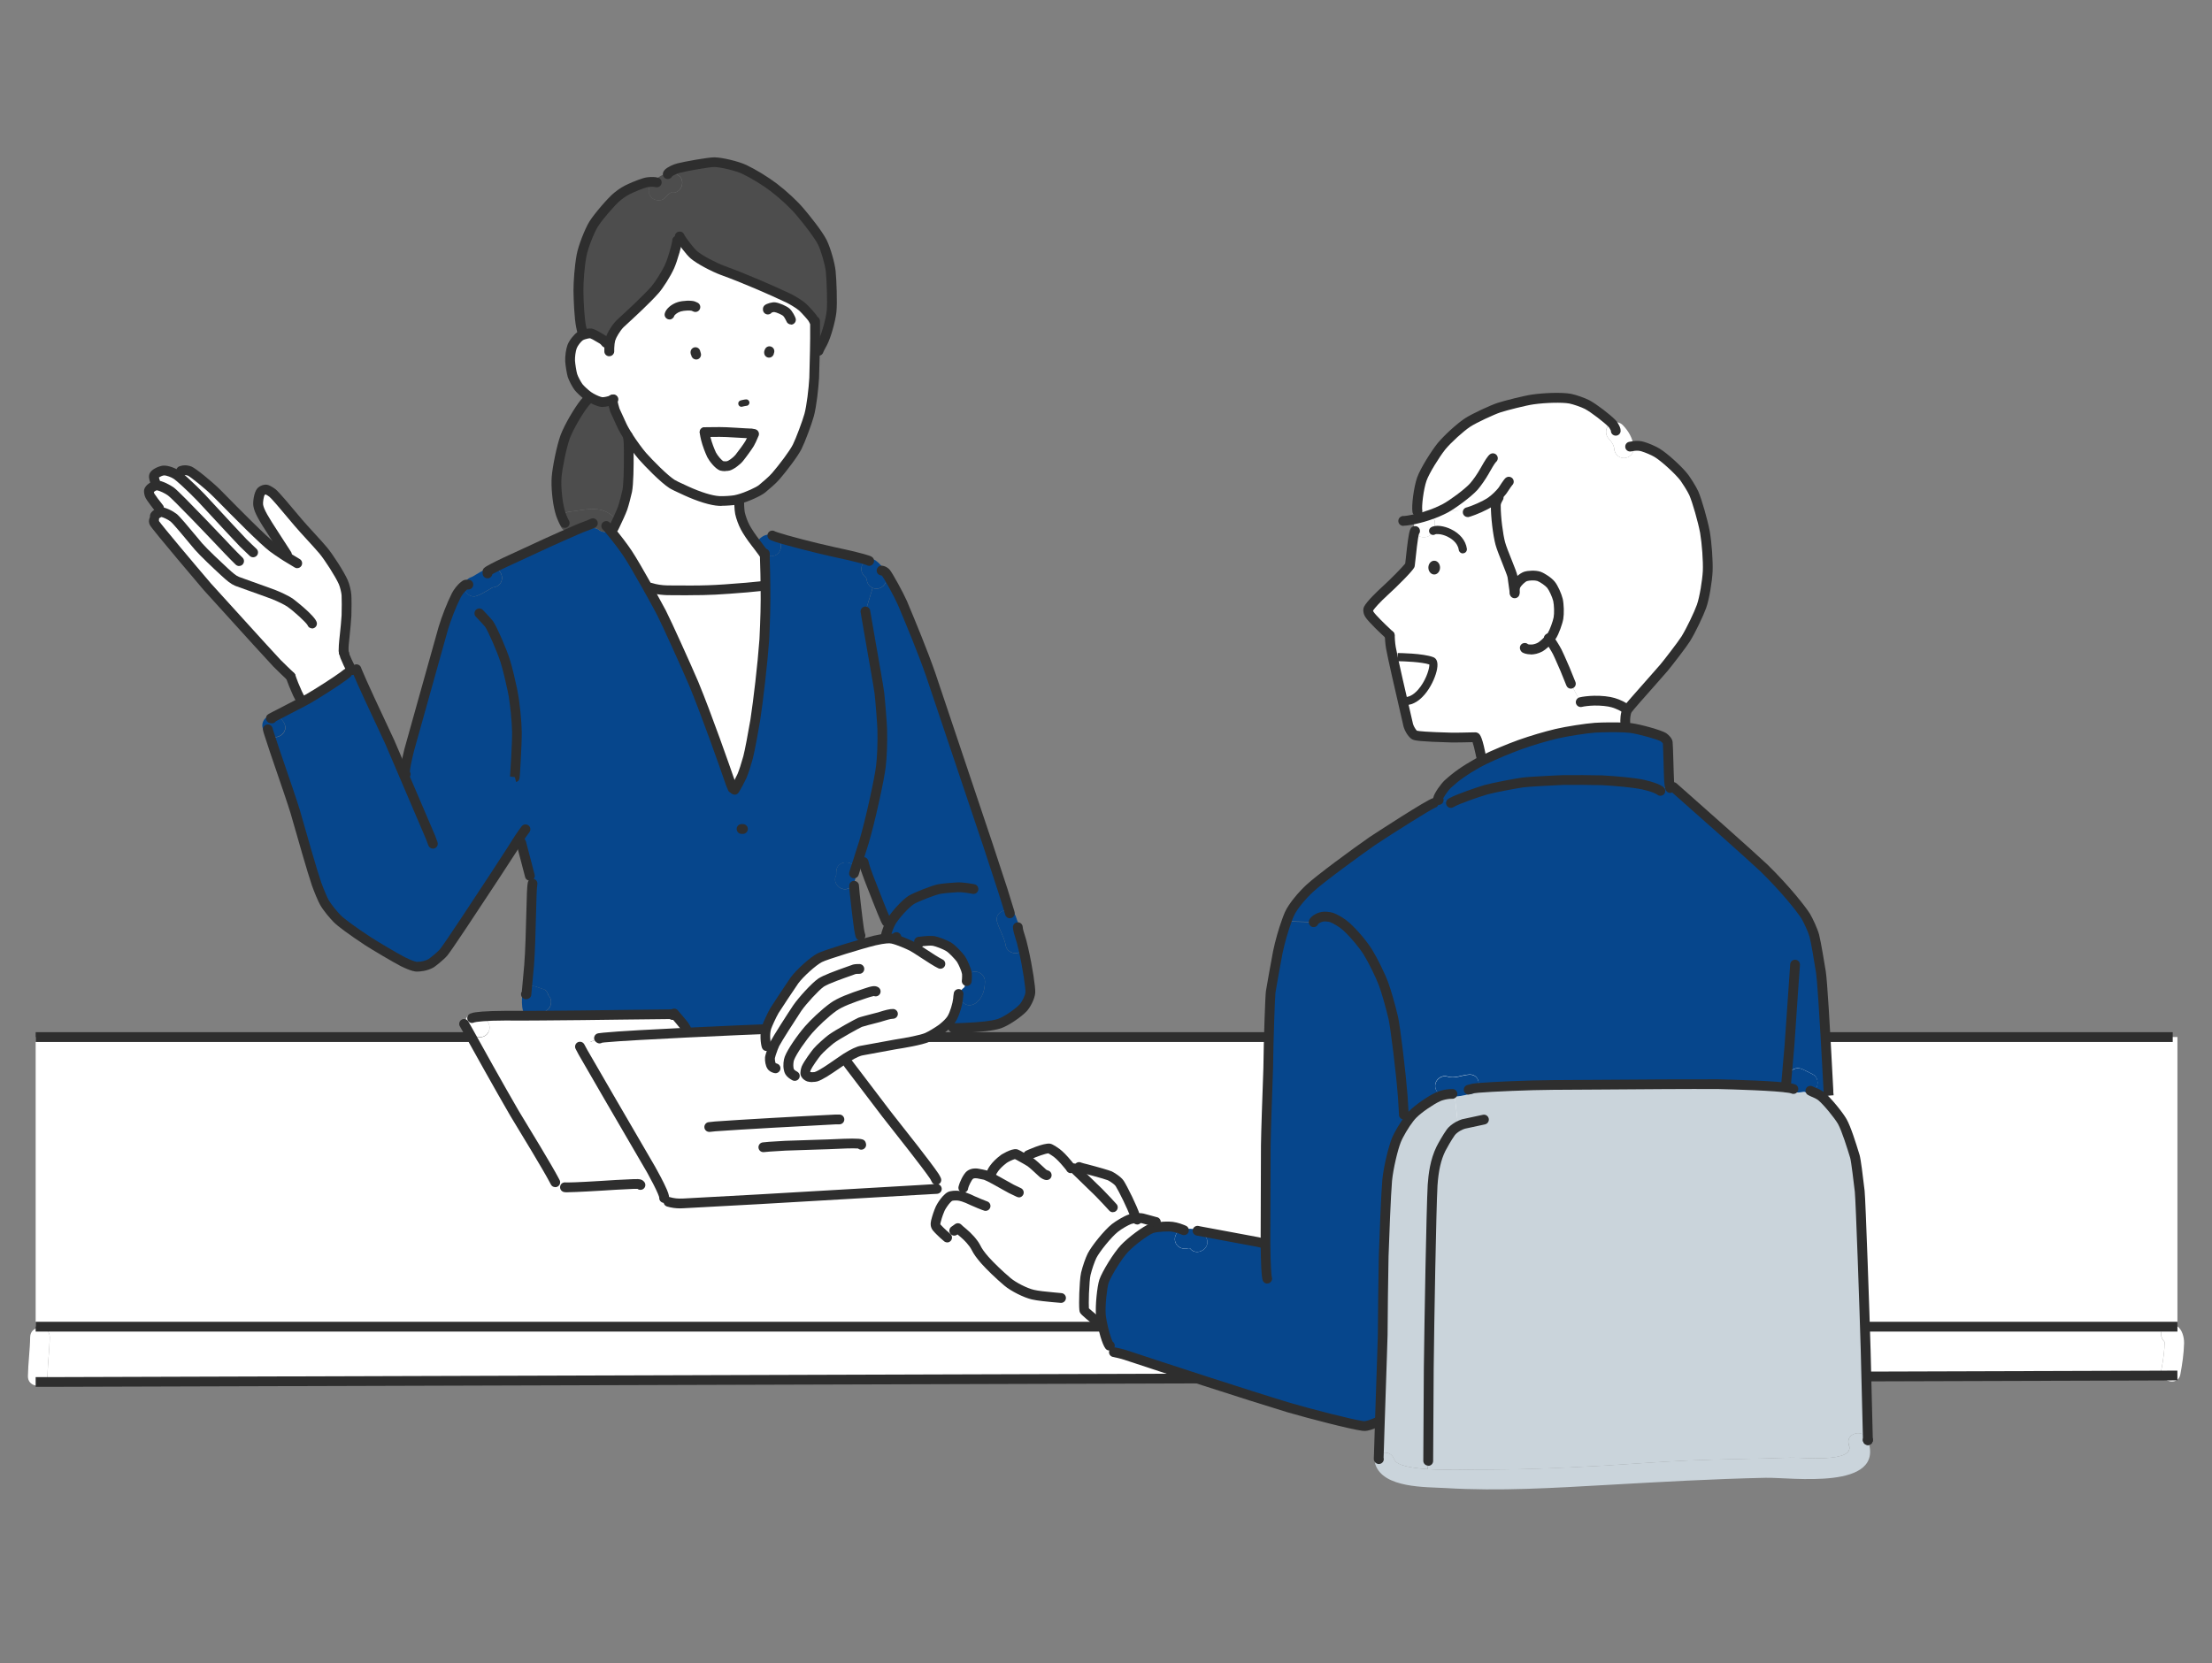 <?xml version="1.0" encoding="UTF-8"?>
<svg id="_レイヤー_2" data-name="レイヤー_2" xmlns="http://www.w3.org/2000/svg" viewBox="0 0 366 275.24">
  <rect x="0" y="0" width="366" height="275.24" fill="#808080" stroke="none"/>
  <defs>
    <style>
      .cls-1 {
        fill: #06468c;
      }

      .cls-2 {
        fill: #fff;
      }

      .cls-3 {
        fill: none;
      }

      .cls-4 {
        fill: #cad4db;
      }

      .cls-5 {
        fill: #4d4d4d;
      }

      .cls-6 {
        fill: #2e2e2e;
      }
    </style>
  </defs>
  <g id="_レイヤー_1-2" data-name="レイヤー_1">
    <g>
      <rect class="cls-3" width="366" height="275.24"/>
      <g>
        <g>
          <path class="cls-2" d="M358.35,219.57c-1.1.6-.93,1.83-.21,2.52,0,.08.01.15.01.23,0,.52-.05,1.04-.1,1.55-.09.93-.24,1.84-.42,2.76-.08.39-.02.74.12,1.04l-350.2,1.07c.19-.25.31-.57.31-.96.03-2.15.34-4.3.37-6.46.01-1.04-.79-1.56-1.6-1.56v-.17h351.73Z"/>
          <path class="cls-2" d="M360.28,171.63v47.88c-.47-.32-1.11-.38-1.91.04-.01,0-.01.01-.02.01H5.9v-47.93h354.38Z"/>
          <path class="cls-2" d="M360.28,219.51v.05h-1.93s.01-.01.02-.01c.8-.42,1.43-.37,1.91-.04Z"/>
          <path class="cls-2" d="M360.28,219.51c.76.54,1.12,1.76,1.1,2.8-.04,1.73-.3,3.47-.62,5.17-.32,1.65-2.42,1.4-2.99.17h-.01c-.14-.29-.19-.65-.12-1.04.18-.92.33-1.83.42-2.76.04-.52.1-1.03.1-1.55,0-.07-.01-.15-.01-.23-.71-.69-.88-1.92.21-2.52h1.93v-.05Z"/>
          <path class="cls-2" d="M8.22,221.3c-.02,2.16-.33,4.31-.37,6.46,0,.39-.12.71-.31.96-.81,1.06-2.94.74-2.92-.96.03-2.15.34-4.3.37-6.46.01-1.04.83-1.56,1.63-1.56s1.62.52,1.6,1.56Z"/>
          <rect class="cls-6" x="5.9" y="218.76" width="354.38" height="1.62"/>
          <rect class="cls-6" x="5.9" y="170.83" width="353.6" height="1.62"/>
          <polygon class="cls-6" points="7.55 229.53 5.9 229.53 5.9 227.92 7.54 227.92 357.74 226.85 360.27 226.84 360.28 228.45 357.76 228.47 7.55 229.53"/>
          <path class="cls-4" d="M309.06,238.32c2.99,8.46-12.81,6.16-16.92,6.26-8.77.19-17.46.69-26.21,1.18-8.86.5-17.84,1.06-26.72.52-3.24-.19-10.31.05-11.64-3.9-.26-.78.07-1.38.59-1.69.82-.52,2.12-.37,2.53.83.35,1.01,2.79,1.44,5.55,1.63,3.33.21,7.1.05,8.07.06,6.86.04,13.71-.24,20.55-.62,4.84-.27,9.67-.68,14.52-.88,5.62-.25,11.27-.26,16.89-.47,1.62-.07,10.75.95,9.66-2.08-.7-1.97,2.42-2.81,3.12-.86t.01.02h0Z"/>
          <path class="cls-4" d="M241.26,186.38l-.54-4.88c.18-.01.38-.04.56-.06.37-.04.73-.12,1.1-.19.19-.04.38-.09.57-.13.04-.01.06-.01.1-.02h.07c.75-.04,1.24-.48,1.44-1.03,2.22-.19,8.43-.46,12.39-.48,7.24-.03,20.15-.17,27.38-.13,3.13.08,9.79.28,11.86.66.28.44.78.74,1.32.72.3-.01.6-.06.9-.11.02,0,.05,0,.11-.01.03.01.09.03.17.07.37.14.79.07,1.14-.11.41.16,1.11.46,1.5.78,1,.82,2.89,3.13,3.49,4.19.69,1.25,1.57,4.12,2.08,5.76.19.66.58,3.93.8,5.75.16,1.51.81,20.21.98,26.29.16,6.97.35,14.1.37,14.88t-.01-.02c-.7-1.95-3.82-1.11-3.12.86,1.09,3.03-8.05,2.01-9.66,2.08-5.62.22-11.27.23-16.89.47-4.85.21-9.68.61-14.52.88-6.84.39-13.69.67-20.55.62-.97-.01-4.74.15-8.07-.06l.07-1.39c0-.74.04-8.4.09-15.31.1-8.05.41-26.03.64-30.33.15-2.13.48-4.17,1.39-6.02.24-.46,1.02-1.89,1.64-2.74.25-.33.71-.7,1.21-.98Z"/>
          <path class="cls-1" d="M273.8,130.42h2.56s-.01-.04-.01-.05l.52-.12c4.81,4.24,12.52,11.08,15,13.41,3.59,3.52,6.14,6.78,6.89,7.97.41.68,1.2,2.38,1.42,3.24.3,1.19.85,4.55,1.09,6.03.35,2.36,1.09,16.73,1.25,19.85.01.25.03.55.03.55l-1.22.13c-.39-.31-1.09-.61-1.5-.78.29-.15.54-.38.69-.64.42-.72.21-1.82-.58-2.21l-1.62-.81c-.79-.4-1.75-.23-2.22.57-.21.37-.26.82-.16,1.23-.03.13-.05.26-.05.4,0,.32.11.64.29.89-2.07-.38-8.73-.58-11.86-.66-7.23-.04-20.14.1-27.38.13-3.95.02-10.17.29-12.39.48.37-.97-.11-2.26-1.44-2.2-1.19.05-2.45.73-3.61.32-.83-.28-1.77.32-1.99,1.13-.24.88.29,1.68,1.1,1.98-.24.06-.46.15-.66.24-1.25.57-3.26,1.97-4.18,2.9-.16.16-.35.38-.54.62l-.97-.58v-.23c-.03-.58-.12-1.98-.17-2.81-.31-4.02-1.2-11.26-1.56-12.96-.48-2.04-1.14-4.35-1.62-5.62-.52-1.4-1.79-3.96-2.55-5.2-.84-1.36-2.32-3.12-3.63-4.32-.67-.6-1.75-1.25-2.44-1.49-.43-.13-1.06-.19-1.5-.12-.78.14-1.45.67-1.45.9l-4.48-.14c.16-.46.32-.87.46-1.2.57-1.28,2.11-3.09,3.37-4.27,1.62-1.51,7.64-5.93,10.36-7.83,2.8-1.87,9.67-6.22,10.18-6.3l.83-.5,2.14.4c.96-.55,4.25-1.69,5.66-2.1,1.33-.37,5.19-1.09,6.05-1.19,1.04-.14,4.92-.33,6.61-.41,1.65-.03,5.04-.01,6.58.04,2.38.13,5.32.41,6.75.72.85.19,1.47.39,1.92.56Z"/>
          <path class="cls-1" d="M299.85,180.66c-.36.18-.78.25-1.14.11-.09-.03-.14-.05-.17-.07-.05.01-.09.01-.11.01-.3.04-.6.1-.9.11-.55.02-1.04-.28-1.32-.72-.18-.26-.29-.57-.29-.89,0-.14.02-.27.05-.4-.1-.41-.04-.86.16-1.23.47-.8,1.43-.97,2.22-.57l1.62.81c.79.39,1,1.49.58,2.21-.15.26-.4.48-.69.64Z"/>
          <path class="cls-2" d="M238.49,84.45c-.53.26-1.06.47-1.57.66-.52-.71-1.62-.82-2.32-.33l-.11-.15c-.15-.87.21-3.81.73-5.32.5-1.4,2.27-4.21,3.25-5.44,1-1.21,3.05-3.08,4.31-3.92,1.11-.73,4.1-2.11,5.21-2.48,1.03-.34,4.29-1.17,5.59-1.36,1.97-.28,4.81-.38,6.17-.13.73.14,2.12.62,2.82.98,1.14.61,3.29,2.27,4.07,3.08-.16.07-.31.18-.44.31-.64.62-.61,1.65,0,2.28.33.35.43.48.69.95.03.07.05.11.05.13.03.08.05.14.08.22.02.07.03.13.05.19v.06c.03.88.71,1.62,1.62,1.62s1.65-.73,1.62-1.62c0-.12-.01-.23-.03-.35h0c.57-.07,1.07-.05,1.53.09.7.22,1.7.64,2.33,1,1.25.74,3.67,2.97,4.57,4.16.24.31,1.23,1.82,1.55,2.56.55,1.27,1.48,4.5,1.83,6.4.32,1.85.54,4.79.46,6.51-.08,1.58-.54,4.47-1.02,5.82-.44,1.22-1.72,3.93-2.61,5.36-.54.87-2.99,4.05-3.61,4.78-.94,1.11-5.69,6.38-6.03,6.93l-.31-.17c-.25-.17-.54-.36-.81-.48-.34-.17-.87-.38-1.24-.48-.76-.23-2.03-.36-3.15-.33-.86.02-1.79.13-2.24.25l-1.62-3.05c-.19-.48-.68-1.69-.98-2.42-.32-.75-1.01-2.35-1.28-2.87-.38-.72-1.06-1.77-1.31-2.13.18-.2.35-.41.45-.58.37-.59.93-2.12,1.06-2.87.14-.81.1-2.22-.08-3.01-.19-.79-.73-1.99-1.16-2.52-.41-.51-1.4-1.17-1.99-1.39-.6-.19-1.64-.16-2.2.01-.56.18-1.39.97-1.66,1.55-.11.25-.15.62-.15,1.1h-.01c-.09-.65-.31-2.38-.37-2.66-.16-.78-1.65-4.1-2-5.43-.39-1.46-.75-4.36-.74-6.31.01-.41.15-.75.47-1.3l-.21-.23c-.37.36-.75.69-1.1.92-1.05.71-2.81,1.43-3.57,1.66l-4.61-.24Z"/>
          <path class="cls-1" d="M276.36,130.37s.01.03.01.04h-2.56c-.44-.16-1.07-.36-1.92-.55-1.43-.31-4.37-.59-6.75-.72-1.54-.05-4.93-.07-6.58-.04-1.69.07-5.57.27-6.61.41-.86.11-4.73.83-6.05,1.19-1.4.41-4.7,1.55-5.66,2.1l-2.14-.4-.15-.19c.12-.57,1.11-1.97,1.63-2.45,1.45-1.31,2.77-2.25,4.96-3.49.32-.17.68-.36,1.07-.55,1.68-.82,3.93-1.77,5.9-2.49,2.27-.81,4.59-1.45,6.14-1.82,1.62-.38,4.78-.87,6.3-.98,1.21-.08,3.4-.11,4.94-.03.34.02.66.04.92.08,1.49.18,4.87,1.14,5.46,1.53.36.25.67.61.7.86.08.6.15,4.83.24,6.42.02.42.06.67.16,1.08Z"/>
          <path class="cls-2" d="M266.66,70.04c.59-.28,1.36-.19,1.84.31.92.95,1.64,2.14,1.79,3.48h0c.02.13.03.24.03.36.03.88-.75,1.62-1.62,1.62-.9,0-1.58-.73-1.62-1.62v-.06c-.02-.07-.03-.13-.05-.19-.02-.07-.04-.14-.08-.22,0-.02-.02-.05-.05-.13-.26-.46-.36-.6-.69-.95-.61-.64-.64-1.66,0-2.28.13-.13.28-.24.44-.31Z"/>
          <path class="cls-2" d="M256.35,105.75c.26.37.94,1.41,1.31,2.13.27.52.96,2.11,1.28,2.87.3.73.79,1.94.98,2.42l1.62,3.05c.45-.12,1.38-.23,2.24-.25,1.12-.02,2.39.11,3.15.33.37.11.89.31,1.24.48.27.13.56.31.81.48l.31.17c-.46.78-.37,2.19-.37,2.2l-.04.76c-1.54-.08-3.74-.04-4.94.03-1.52.11-4.69.6-6.3.98-1.55.37-3.87,1.01-6.14,1.82-1.97.72-4.22,1.67-5.9,2.49l-.53-.57c-.04-.18-.08-.36-.12-.54-.15-.73-.55-2.48-.82-2.59-.09-.03-2.27.08-3.91.05-1.67-.04-5.6-.15-6.14-.41-.35-.18-.87-.97-1.06-1.62,0-.03-2.56-10.94-2.88-12.84-.12-.7-.19-1.66-.18-2.06h-.01c-.21-.23-.35-.38-.42-.44-.56-.52-2.49-2.34-2.96-3.09-.15-.25-.24-.68-.14-.87.28-.55,1.43-1.77,2.58-2.82,2.05-1.85,4.14-4.06,4.28-4.37.05-.13.44-4.71.79-5.59.54,1.44,3.06,1.27,3.11-.53.31-.54.3-1.27-.03-1.79-.04-.22-.13-.4-.24-.55.52-.18,1.04-.4,1.57-.66l4.61.24c.76-.23,2.52-.95,3.57-1.66.35-.23.73-.56,1.1-.92l.21.23c-.32.55-.46.89-.47,1.3-.01,1.95.36,4.85.74,6.31.36,1.33,1.84,4.65,2,5.43.05.28.28,2.01.37,2.66h.01c0-.47.04-.85.15-1.1.27-.58,1.1-1.37,1.66-1.55.56-.17,1.59-.21,2.2-.01.59.22,1.58.88,1.99,1.39.43.53.97,1.73,1.16,2.52.17.79.21,2.2.08,3.01-.13.74-.69,2.27-1.06,2.87-.11.17-.27.38-.45.58Z"/>
          <path class="cls-1" d="M238.62,181.3c-.81-.3-1.33-1.1-1.1-1.98.23-.81,1.16-1.41,1.99-1.13,1.16.41,2.42-.27,3.61-.32,1.34-.06,1.81,1.23,1.44,2.2-.21.55-.69.99-1.44,1.03h-.07s-.05.01-.1.02c-.19.04-.38.09-.57.13-.37.08-.73.15-1.1.19-.18.02-.38.05-.56.06-.7.07-1.39.03-2.07-.19-.01,0-.02-.01-.03-.01Z"/>
          <path class="cls-4" d="M240.72,181.5l.54,4.88c-.5.28-.96.65-1.21.98-.61.85-1.4,2.27-1.64,2.74-.9,1.85-1.24,3.89-1.39,6.02-.23,4.3-.54,22.29-.64,30.33-.04,6.9-.09,14.56-.09,15.31l-.07,1.39c-2.76-.18-5.2-.61-5.55-1.63-.41-1.19-1.71-1.35-2.53-.83.03-1.18.1-3.1.17-5.4.15-4.21.32-9.69.47-14.34.01-3.02.1-9.51.16-13.01.11-3.41.39-10.39.58-12.6.22-2.14.99-5.3,1.5-6.57.39-.97,1.38-2.65,2.21-3.72.19-.25.38-.46.54-.62.92-.93,2.93-2.33,4.18-2.9.19-.09.42-.17.66-.24.01,0,.02.01.03.01.68.23,1.37.26,2.07.19Z"/>
          <path class="cls-2" d="M234.08,87.97c-.08-.17-.11-.37-.11-.59v-1.35s0-.05.01-.08c.81-.17,1.84-.44,2.94-.85.11.15.19.33.24.55.33.52.35,1.25.03,1.79-.05,1.8-2.57,1.97-3.11.53Z"/>
          <path class="cls-2" d="M234.61,84.77c.7-.48,1.8-.38,2.32.33-1.1.41-2.13.68-2.94.85.01-.56.27-.96.62-1.18Z"/>
          <path class="cls-1" d="M209.4,205.68v-.78c.01-3.94.03-11.62.05-15.36.03-2.61.28-9.37.4-12.74.05-4.84.31-12.02.41-12.63.16-1.04.84-4.8,1.18-6.61.37-1.76.93-3.67,1.43-5.06l4.48.14c0-.24.68-.76,1.45-.9.44-.08,1.07-.01,1.5.12.69.24,1.77.88,2.44,1.49,1.31,1.19,2.79,2.96,3.63,4.32.76,1.24,2.04,3.8,2.55,5.2.47,1.27,1.13,3.59,1.62,5.62.37,1.7,1.25,8.94,1.56,12.96.05.83.14,2.23.17,2.81v.23l.97.58c-.83,1.07-1.82,2.75-2.21,3.72-.51,1.27-1.28,4.43-1.5,6.57-.19,2.21-.47,9.19-.58,12.6-.07,3.5-.15,10-.16,13.01-.15,4.64-.32,10.13-.47,14.34h-.28c-1.29.54-1.95.78-2.56.7-2.01-.28-8.67-2-12.23-3.04-6.73-2.04-20.48-6.52-27.01-8.69-.65-.22-1.58-.42-1.95-.48l-.66-1.08h-.09c-.4-.51-.98-2.53-1.26-4.06-.08-.41-.13-.78-.15-1.08-.12-1.4.18-4.51.53-5.55.43-1.23,2.25-4.2,3.4-5.42,1.17-1.23,3.5-2.96,4.49-3.32.21-.07.51-.14.84-.18.67-.09,1.48-.13,2.04-.12.69.01,1.45.2,2.2.51-.02,0-.04.01-.06.01-.86.19-1.36,1.17-1.13,1.99.25.87,1.13,1.32,1.99,1.13.09-.02.13-.03.16-.04.03,0,.07,0,.12-.01.02,0,.1.01.17.02,1.12,1.5,3.67-.06,2.67-1.81-.28-.48-.66-.82-1.09-1.03,3.59.67,9.61,1.79,9.66,1.8.1.02.28.07.55.14h.72Z"/>
          <path class="cls-1" d="M198.47,203.75c.43.22.81.55,1.09,1.03,1,1.75-1.55,3.31-2.67,1.81-.07-.01-.15-.02-.17-.02-.05.01-.09.01-.12.01-.03.01-.08.02-.16.04-.86.19-1.74-.26-1.99-1.13-.23-.82.27-1.8,1.13-1.99.02,0,.04-.01.06-.01.95-.21,2-.18,2.83.26Z"/>
          <path class="cls-2" d="M187.93,201.59c.41-.03.83-.03,1.11.03.61.15,2.11.59,2.22.59l.14.88c-.33.04-.62.11-.84.18-.99.36-3.32,2.09-4.49,3.32-1.15,1.22-2.97,4.19-3.4,5.42-.35,1.03-.65,4.15-.53,5.55.02.3.08.67.15,1.08l-.67.14c-.2-.17-2.13-1.73-2.2-1.91-.04-.12-.06-.62-.06-1.3.29-.5.28-1.08.03-1.55.05-1.31.15-2.69.28-3.21.24-.98.69-2.32,1.03-3.01.59-1.16,2.61-3.66,3.78-4.59.67-.53,1.9-1.24,2.5-1.44.24-.08.59-.14.95-.18Z"/>
          <path class="cls-2" d="M154.27,196.82s.03-.02.05-.04c.16-.15.27-.33.36-.54l4.72.28c.06-.41.65-1.71,1.1-2.07.24-.18.54-.27.89-.27l2.68-.1c.14-.38.68-1.28,2.04-2.29.23-.17,1.5-.85,1.96-.79.05.01.2.09.42.19h1.65c.86-.42,2.86-1.2,3.51-1.11.17.02,1,.57,1.2.72.56.42,1.2,1.1,1.84,1.89.18.23.31.38.4.48l1.48-.05c.24.12,1.2.33,2.38.66.69.18,2.38.67,2.7.81.41.2,1.34.81,1.63,1.26.55.85,2.18,4.13,2.53,5.35.04.17.09.29.13.39-.35.04-.71.11-.95.18-.6.2-1.83.92-2.5,1.44-1.17.93-3.19,3.42-3.78,4.59-.34.69-.8,2.02-1.03,3.01-.13.52-.23,1.9-.28,3.21-.13-.26-.35-.5-.61-.66-.88-.55-1.84-.68-2.81-.98-.84-.26-1.77.3-1.99,1.13-.11.42-.05.83.14,1.17-1.1-.1-2.53-.26-3.2-.42-1.23-.28-3.25-1.3-4.23-2.13-1.27-1.08-2.77-2.5-3.74-3.59-.71-.83-1.11-1.35-1.5-2.12-.4-.76-1.28-1.74-2.1-2.41-.55-.45-.67-.55-.86-.75l-.6.43h-2.37c-.22-.21-.41-.41-.53-.55-.2-.26-.24-.53-.14-.97.22-.86.51-1.66.73-2.17.09-.18.25-.46.45-.76l-2.81-2c.38,0,.75-.14,1.06-.42Z"/>
          <path class="cls-2" d="M179.39,214.02c.25.47.26,1.06-.03,1.55,0-.46.01-1,.03-1.55Z"/>
          <path class="cls-2" d="M174.11,214.69c-.19-.35-.25-.75-.14-1.17.23-.83,1.15-1.39,1.99-1.13.97.3,1.93.43,2.81.98.27.16.48.4.61.66-.02.55-.03,1.09-.03,1.55-.44.74-1.46,1.05-2.22.57-.55-.33-1.31-.42-2.04-.64-.44-.14-.79-.44-.99-.82Z"/>
          <path class="cls-1" d="M147.45,152.54l-.74.04c-.11-.19-.18-.36-.25-.48-.37-.78-1.97-4.88-2.68-6.71-.26-.69-.72-1.9-.89-2.71l-.88-.28c.29-.93.65-2.05.94-2.96,1.01-3.37,2.59-10.52,2.82-12.6.19-1.59.27-3.87.23-6.01-.02-.95-.32-4.78-.47-6.11-.15-1.28-2.27-13.09-2.32-13.52l1.18-3.89c.19.09.41.13.64.13.84,0,1.66-.73,1.62-1.62-.02-.42-.11-.81-.25-1.17.09.05.16.13.24.22.38.46,2.08,3.53,2.71,4.98,1.24,2.97,3.23,7.72,4.65,11.78,2.38,7.06,7.13,21.2,9.5,28.29.78,2.37,2,6.09,2.43,7.42.26.8.72,2.28,1.03,3.35-1.07-.24-2.38.59-1.96,1.95.41,1.33,1.2,2.55,1.43,3.94.15.87,1.21,1.35,1.99,1.13.41-.12.71-.36.91-.67.75,3.29,1.2,6.47,1.15,7.19-.04.8-.72,2.06-1.18,2.56-.81.85-2.78,2.24-3.97,2.63-1.23.39-3.15.57-5.87.69-.39.01-1.26.05-1.35.04-.09,0-.22-.01-.4-.04h-1.65c.54-.43,1.07-.95,1.37-1.41.54-.82,1.01-2.54,1.09-3.34.01-.19.06-.71.1-.83l.24.02c-.04.5.13,1.01.46,1.35.67.68,1.61.56,2.28,0,1.03-.84,1.36-2.2,1.37-3.47.01-.88-.74-1.62-1.62-1.62-.57,0-1.08.31-1.36.76,0-.17,0-.35-.02-.5-.08-.59-.66-1.87-.97-2.35-.31-.46-1.43-1.66-1.98-2-.64-.41-2.04-.93-2.55-1.01-.51-.07-1.17-.03-2.14.09l.22,1.82c-.68-.44-1.28-.83-1.62-1-.61-.31-2.26-1.03-3.23-1.25-.29-.07-.64-.08-1.08-.03l-.04-.37v-.04c.1-.68.58-1.89.88-2.39Z"/>
          <path class="cls-1" d="M169.33,157.03c-.19.31-.5.55-.91.67-.79.22-1.84-.26-1.99-1.13-.24-1.39-1.02-2.61-1.43-3.94-.42-1.36.89-2.19,1.96-1.95.51.11.96.44,1.15,1.09.42,1.34,1.2,2.55,1.44,3.95.09.47.01.95-.23,1.31Z"/>
          <path class="cls-1" d="M159.99,161.57c.28-.45.79-.76,1.36-.76.87,0,1.63.73,1.62,1.62-.01,1.27-.33,2.63-1.37,3.47-.68.56-1.62.68-2.28,0-.33-.33-.51-.85-.46-1.35.02-.36.17-.7.46-.94.09-.05.16-.13.23-.2.01,0,.01-.01.02-.02.03-.05.05-.09.06-.11,0-.01,0-.02.01-.05.02-.05.08-.42.09-.42.01-.13.01-.25.01-.38,0-.31.1-.6.26-.85Z"/>
          <path class="cls-2" d="M127.89,173.48l-1.06-.33c-.18-.51-.33-2.06,0-3.09.14-.43.82-1.95,1.3-2.79.23-.37,2.85-4.36,3.32-5,.9-1.23,3.05-3.16,4.17-3.75.93-.5,6.96-2.34,9.11-2.85.76-.17,1.38-.28,1.87-.32.44-.04.79-.03,1.08.03.97.22,2.62.94,3.23,1.25.33.17.94.56,1.62,1l-.22-1.82c.97-.12,1.64-.15,2.14-.09.52.09,1.92.6,2.55,1.01.55.35,1.67,1.54,1.98,2,.31.47.89,1.76.97,2.35.02.15.02.32.02.5-.16.25-.26.54-.26.85,0,.13,0,.25-.01.38-.01,0-.06.37-.09.42-.01.03-.01.04-.01.05-.01.02-.03.05-.06.11-.01.01-.01.02-.02.02-.06.08-.14.15-.23.2-.29.24-.44.58-.46.94l-.24-.02c-.03.12-.09.64-.1.83-.08.8-.55,2.52-1.09,3.34-.3.46-.83.98-1.37,1.41-.08.07-.16.13-.24.18-.79.56-1.79,1.15-2.4,1.43-1,.44-3.8.93-5.21,1.14-1.6.29-5.58,1.02-5.63,1.03-.65.11-1.62.61-2.57,1.22-.48.31-.97.66-1.44.98-1.43.99-2.77,1.9-3.55,2.13-.31.09-.92.08-1.18-.01-.12-.04-.25-.12-.36-.22l-1.97.08c-.42-.24-.7-.45-.84-.7-.08-.13-.13-.29-.16-.47l-2.19-.09c-.3-.09-.52-.19-.65-.39-.18-.28-.29-.83-.27-1.35.01-.19.27-.98.51-1.61Z"/>
          <path class="cls-2" d="M154.54,194.73c.3.44.33,1.02.14,1.51-.09.21-.19.39-.36.54-.02.02-.03.03-.05.04-.72.04-1.53.09-2.42.14-.46-.09-.92-.39-1.14-.78-.47-.82-.13-1.7.58-2.21.99-.71,2.24-.21,3.04.52.08.07.15.15.22.24Z"/>
          <path class="cls-2" d="M99.1,171.82c.28-.03.56-.06.84-.1,2.07-.22,7.99-.54,13.7-.82,6.29-.3,12.32-.56,12.61-.56h.01l.57-.29c-.33,1.03-.18,2.59,0,3.09l1.06.33c-.24.62-.5,1.41-.51,1.61-.02.52.09,1.07.27,1.35.13.19.35.3.65.39l2.19.09c.03.18.09.34.16.47.14.25.42.46.84.7l1.97-.08c.11.1.24.17.36.22.27.09.87.1,1.18.01.79-.24,2.12-1.14,3.55-2.13l1.76-.1c.24.31.65.86.82,1.09.44.58,3.19,4.19,5.48,7.22,1.31,1.67,6.68,8.41,7.92,10.27.02.04.04.08.08.11l-.06.04c-.06-.09-.14-.16-.22-.24-.8-.72-2.05-1.23-3.04-.52-.71.51-1.06,1.39-.58,2.21.23.39.68.69,1.14.78-6.98.41-18.77,1.1-26.29,1.53-3.58.2-12.45.68-12.53.68-.89.05-1.7-.04-2.42-.26l-.71-.64c.03-.17-.09-.56-.29-1.04,1.87.21,2.62-2.7.66-3.16-.8-.18-1.6-.26-2.41-.3-.03-.04-.05-.09-.08-.13-3.64-6.25-10.58-18.15-11.3-19.45-.12-.22-.38-.71-.52-.97l3.15-1.4Z"/>
          <path class="cls-2" d="M154.27,196.82c-.3.28-.68.42-1.06.42-.3,0-.61-.09-.89-.26-.15.02-.31.01-.47-.02.89-.05,1.7-.1,2.42-.14Z"/>
          <path class="cls-1" d="M139.38,147.11c-.76-.22-1.47-1.17-1.12-1.99.04-.1.08-.19.1-.29,0,.15,0,.13.01-.08.01-.15.01-.3.01-.46,0-1.88,2.64-2.06,3.14-.53.14-.45.32-.9.56-1.34l-.08-.02c.29-.93.65-2.05.94-2.96,1.01-3.37,2.59-10.52,2.82-12.6.19-1.59.27-3.87.23-6.01-.02-.95-.32-4.78-.47-6.11-.15-1.28-2.27-13.09-2.32-13.52l1.18-3.89c-.56-.24-.94-.81-.98-1.45v.13s-.01-.13-.03-.21c-.01-.02-.02-.04-.03-.08-.03-.05-.04-.06-.05-.09-.06-.05-.06-.06-.03-.04h.01c-.68-.52-1.01-1.38-.54-2.18.17-.29.46-.53.79-.68-.54-.19-1.97-.59-5.59-1.37-3.03-.67-7.77-1.89-9.49-2.47.24.22.43.48.57.74.41.78.19,1.76-.58,2.21-.48.28-1.1.27-1.58.02-.1,0-.19-.01-.29-.02,0,.21,0,.45.01.67.05,1.73.09,3.16.1,4.45.04,3.01-.02,5.26-.19,8.9-.3,4.14-.97,9.86-1.5,13.36-.25,1.44-.86,4.92-1.2,6.17-.29,1.06-.67,2.28-1,3.06-.14.31-.9,1.81-1.23,2.27l-.33-.24c-.23-.53-.3-.7-.64-1.69-.53-1.56-3.71-10.61-5.8-15.65-1.25-2.91-4.45-10-5.33-11.72-.47-.9-1.25-2.33-2.08-3.82-1.28-2.28-2.71-4.78-3.5-5.97-.6-.93-1.89-2.62-2.91-3.83-.57.35-1.32.4-1.96-.15-.45-.39-1.46-.19-1.98-.12-.64.1-1.26.2-1.9.29-.01,0-.02.01-.02.01-2.56,1.1-6.97,3.11-9.5,4.31-1,.45-2.85,1.3-4.01,1.92.11.01.21.02.31.04.86.18,1.35,1.19,1.12,1.99-.19.7-.79,1.1-1.45,1.14-.06.03-.17.09-.2.1-.24.13-.46.27-.69.41-.59.36-1.18.68-1.83.92-.83.3-1.77-.33-1.98-1.13-.05-.19-.06-.39-.05-.56-.5.37-1.04,1.1-1.3,1.61-.84,1.67-1.67,3.85-2.15,5.47-1.97,7.09-5.18,18.44-5.64,20.15-.62,2.58-.72,3.36-.69,3.92l-.2.09c-.76-1.8-1.55-3.63-2.29-5.35-1.38-2.94-4.66-9.9-5.45-11.89h-.84s-.02-.02-.03-.03l-.78.54c-.15.11-.44.32-.69.52-.92.69-4.12,2.77-5.86,3.76-.26.14-.55.29-.86.46-1.37.72-3.23,1.68-4.47,2.32.61.15,1.09.52,1.42,1.1.93,1.57-1.1,3.02-2.34,2.14.45,1.45,1.26,3.79,1.72,5.14.65,1.86,2.2,6.44,2.51,7.5.16.54,2.66,9.45,3.52,11.93.37,1.02,1,2.53,1.29,3.05.5.87,1.55,2.09,2.09,2.65.89.92,3.63,2.77,5.07,3.73,1.11.72,4.66,2.83,5.83,3.42.98.48,1.84.82,2.29.83.72,0,1.66-.16,2.39-.59.13-.08,1.49-1.12,2.04-1.77.75-.92,9.05-13.62,12.16-18.36l2.59,6.96c-.24,1.07-.2,8.9-.57,13.55-.11,1.2-.24,2.63-.33,3.63.5-.31,1.12-.29,1.69-.04.19.09.76.23,1.08.36.4.17.62.57.73,1,.18.18.33.41.4.7.15.74-.11,1.41-.74,1.83-.26.16-.54.21-.83.21v.62c8.22-.04,16.16-.2,21.69-.24l.29-.13c.41.45,1.56,1.85,1.66,1.98.29.43.45.81.43.99v.21c6.3-.3,12.33-.56,12.62-.56h.01l.57-.29c.14-.43.82-1.95,1.3-2.79.23-.37,2.85-4.36,3.32-5,.9-1.23,3.05-3.16,4.17-3.75.7-.38,4.33-1.52,6.98-2.28-.22-3.25-1.5-6.63-1.48-9.82-.38.56-1,.89-1.76.69Z"/>
          <path class="cls-1" d="M146.39,94.64c.14.37.23.75.25,1.17.04.88-.78,1.62-1.62,1.62-.23,0-.44-.04-.64-.13-.56-.24-.94-.81-.98-1.45v.13s-.01-.13-.03-.21c-.01-.02-.02-.04-.03-.08-.03-.05-.04-.06-.05-.09-.06-.05-.06-.06-.03-.04h.01c-.68-.52-1.01-1.38-.54-2.18.17-.29.46-.53.79-.68h.01c.46-.21,1-.21,1.41.1.67.48,1.17,1.1,1.45,1.83Z"/>
          <path class="cls-1" d="M141.54,143.82c.04.14.06.29.06.46,0,.56-.02,1.16-.24,1.69-.33.81-1.06,1.38-1.99,1.13-.76-.22-1.47-1.17-1.12-1.99.04-.1.08-.19.1-.29,0,.15,0,.13.01-.08.01-.15.01-.3.01-.46,0-1.91,2.72-2.07,3.17-.46Z"/>
          <path class="cls-5" d="M112.62,39.4l-.6.42c.09.19-.68,3.01-1.24,4.27-.59,1.3-1.75,3.1-2.4,3.86-1.77,2.02-5.59,5.43-5.81,5.66-.65.66-1.39,1.86-1.58,2.56-.05.17-.09.4-.12.65l-.62-.09c-.22-.27-.37-.43-.62-.58-.47-.29-1.49-.9-1.86-.97-.28-.03-.8.07-1.24.22l-.15-.38c-.04-.18-.16-.71-.22-.95-.28-1.34-.42-4.17-.44-5.97,0-1.61.18-4.02.52-5.83.25-1.36,1.27-4.02,2.01-5.21.76-1.22,2.96-3.77,3.93-4.56.74-.59,1.35-.98,2.21-1.36,1.26-.56,2.31-.94,2.79-1,.33-.04.64-.07.91-.04-.1.1-.19.2-.28.31-.57.67-.67,1.62,0,2.28.58.58,1.71.68,2.28,0,.13-.16.28-.32.43-.47.05-.04.12-.1.17-.14.01-.01.05-.03.12-.09.03-.02.15-.09.25-.13.47.09.96-.02,1.36-.43.57-.56.7-1.74,0-2.28-.58-.45-1.17-.6-1.79-.52.29-.28,1.06-.66,1.66-.81,1.27-.32,5.02-.98,5.91-.98,1.15.01,3.74.62,4.98,1.2,1.7.82,3.55,1.99,4.87,2.98,1.7,1.3,3.36,2.88,4.32,4.01,1.38,1.64,3.1,3.83,3.73,5.09.57,1.17,1.24,3.51,1.38,4.79.15,1.5.28,5.18.14,6.59-.14,1.44-.9,4.11-1.46,5.19-.53.96-.69,1.31-.69,1.37h-.59c.02-1.06.03-2.04.04-2.76,0-.82-.01-2.15-.01-2.17h-.16c-.14-.26-.23-.43-.28-.51-.16-.26-1.18-1.41-1.64-1.82-.52-.45-1.53-1.08-2.24-1.44-2.98-1.42-7.68-3.45-11-4.64-1.43-.53-3.85-1.79-4.78-2.61-.62-.55-1.76-2.08-2.17-2.73Z"/>
          <path class="cls-2" d="M124.74,71.9l-.3-.13c-.08-.02-.15-.02-.23-.03-.01,0-1.72-.08-2.73-.15-2.35-.16-3.8-.08-4.91-.06.05.41.11.68.22,1.13.2.83.61,1.91.94,2.6.32.62,1.15,1.65,1.69,1.85.24.08.83.09,1.08.02.48-.13,1.37-.79,1.79-1.29.53-.65,1.41-1.86,1.72-2.38.34-.58.62-1.35.73-1.55ZM103.88,72.17c-.41-.67-.76-1.27-.96-1.69-.32-.7-1.07-2.28-1.17-2.56-.1-.24-.4-1.4-.4-1.75-.38.17-1.36.42-1.82.37-.46-.07-1.21-.4-1.78-.72-.23-.13-.42-.26-.56-.37-.45-.34-1.17-1.01-1.46-1.38-.31-.4-.85-1.4-1.02-1.94-.14-.47-.36-1.81-.39-2.4-.03-.71.12-1.79.33-2.37.23-.6.86-1.39,1.29-1.7.14-.1.35-.19.57-.27.44-.15.96-.25,1.24-.22.38.07,1.39.68,1.86.97.26.15.41.31.62.58l.62.09c.03-.25.06-.47.12-.65.19-.7.94-1.91,1.58-2.56.22-.23,4.04-3.63,5.81-5.66.66-.75,1.81-2.55,2.4-3.86.56-1.26,1.32-4.07,1.24-4.27l.6-.42c.41.65,1.54,2.18,2.17,2.73.94.82,3.35,2.08,4.78,2.61,3.32,1.19,8.01,3.22,11,4.64.71.37,1.72.99,2.24,1.44.45.41,1.48,1.56,1.64,1.82.05.08.14.25.28.51h.16s.01,1.35.01,2.17c-.01.72-.02,1.7-.04,2.75-.04,1.65-.09,3.42-.12,4.51-.1,1.68-.43,4.63-.83,6.12-.35,1.27-1.44,4.19-1.96,5.22-.57,1.16-2.45,3.61-3.55,4.89-.57.67-1.66,1.57-2.32,2.12-.52.42-2.46,1.34-3.87,1.7-.21.05-.4.1-.57.13-.47.09-1.91.19-2.63.15-1.4-.07-3.5-.78-5.45-1.67-.69-.31-1.96-.89-2.37-1.15-1.31-.85-3.72-3.29-4.89-4.61-.67-.76-1.65-2.12-2.41-3.31Z"/>
          <path class="cls-1" d="M126.55,91.83s-.04-.01-.06-.02c-.19-.3-.6-.86-1.21-1.65.01-.4.15-.78.46-1.04.61-.54,1.18-.74,2-.6.26.05.48.18.69.37.24.22.43.48.57.74.41.78.19,1.76-.58,2.21-.48.28-1.1.27-1.58.02-.1,0-.19-.01-.29-.02Z"/>
          <path class="cls-2" d="M126.65,96.95c.04,3.01-.02,5.26-.19,8.9-.3,4.14-.97,9.86-1.5,13.36-.25,1.44-.86,4.92-1.2,6.17-.29,1.06-.67,2.28-1,3.06-.14.31-.9,1.81-1.23,2.27l-.33-.24c-.23-.53-.3-.7-.64-1.69-.53-1.56-3.71-10.61-5.8-15.65-1.25-2.91-4.45-10-5.33-11.72-.47-.9-1.25-2.33-2.08-3.82h.01c.13-.22.19-.34.28-.32.89.29,1.89.41,2.77.43,6.47.05,7.45.01,13.11-.45,1.72-.16,2.83-.28,2.92-.29h.2Z"/>
          <path class="cls-2" d="M101.72,87.04c.34-.72,1.04-2.2,1.31-2.95.22-.64.6-2.11.75-2.82.26-1.29.27-4.7.26-6.37-.01-.82,0-2.07-.16-2.73.76,1.19,1.75,2.54,2.41,3.31,1.17,1.32,3.58,3.76,4.89,4.61.41.26,1.68.84,2.37,1.15,1.95.89,4.05,1.59,5.45,1.67.72.04,2.15-.06,2.63-.15.17-.03.37-.08.57-.13l.1.33c0,.15.02,1.38.14,1.96.15.71.5,1.66.85,2.33.34.66,1.03,1.69,1.68,2.52.11.14.2.27.3.39-.01.45.15.93.46,1.24.23.21.47.34.74.41.02.01.04.01.06.02,0,.21,0,.45.01.67.05,1.73.09,3.16.1,4.45h-.2c-.09.01-1.2.13-2.92.29-5.66.46-6.64.51-13.11.45-.88-.02-1.87-.14-2.77-.43-.09-.02-.15.11-.28.31h-.01c-1.28-2.27-2.71-4.77-3.5-5.96-.6-.93-1.89-2.62-2.91-3.83.31-.18.57-.45.71-.76l.05.02Z"/>
          <path class="cls-1" d="M126.48,91.81c-.27-.07-.52-.19-.74-.41-.31-.31-.47-.79-.46-1.24.6.79,1.01,1.35,1.21,1.65Z"/>
          <path class="cls-2" d="M124.44,71.77l.3.13c-.11.21-.39.97-.73,1.55-.31.52-1.2,1.73-1.72,2.38-.42.51-1.3,1.16-1.79,1.29-.25.06-.84.05-1.08-.02-.54-.21-1.37-1.23-1.69-1.85-.32-.69-.73-1.77-.94-2.6-.11-.45-.16-.72-.22-1.13,1.11-.01,2.56-.1,4.91.06,1,.08,2.71.15,2.73.15.08.01.15.01.23.03Z"/>
          <path class="cls-2" d="M111.25,167.85l.29-.13c.41.45,1.56,1.85,1.66,1.98.29.43.45.81.43.99v.21c-5.7.28-11.62.6-13.69.82-.28.03-.56.07-.84.1l-3.15,1.4c.14.26.4.75.52.97.72,1.3,7.66,13.21,11.3,19.45.02.04.04.09.08.13-.51-.02-1.01-.02-1.52-.02-1.3,0-1.79,1.27-1.46,2.22-1.66.07-4.25.22-5.46.3-1.99.12-3.31.18-4.18.22.05-.24.05-.48.01-.74-.19-1.01-1.16-1.44-2.1-1.45-.66-.01-1.24.41-1.48.99-1.13-2.14-4.84-8.24-6.56-11.06-3.19-5.49-7.88-14-7.93-14.07l.06-.03c.05.1.13.18.22.27l.81.81c.62.62,1.66.62,2.28,0,.62-.62.62-1.66,0-2.28l-.69-.69c.82-.06,1.99-.11,3.68-.12,2,.01,4.03.01,6.02-.01,8.22-.04,16.16-.2,21.69-.24Z"/>
          <path class="cls-5" d="M108.07,30.1c.45-.47,1-.88,1.58-1.16.32-.15.65-.26.96-.3.61-.09,1.21.06,1.79.52.7.54.57,1.72,0,2.28-.4.41-.88.52-1.36.43-.1.04-.22.11-.25.13-.06.05-.11.08-.12.09-.05.04-.12.1-.17.14-.15.15-.3.31-.43.47-.57.68-1.7.58-2.28,0-.67-.67-.57-1.62,0-2.28.09-.11.18-.22.28-.31Z"/>
          <path class="cls-2" d="M110.26,194.07c1.96.45,1.22,3.37-.66,3.16-.41-.97-1.15-2.38-1.76-3.46.81.04,1.62.12,2.41.3Z"/>
          <path class="cls-2" d="M104.86,195.97c-.32-.95.16-2.22,1.46-2.22.51,0,1.01,0,1.52.02.6,1.08,1.35,2.49,1.76,3.46-.06,0-.14-.02-.2-.03-1-.24-2.05-.22-3.07-.22-.78,0-1.26-.45-1.46-1.01Z"/>
          <path class="cls-5" d="M104.04,74.9c.01,1.67,0,5.07-.26,6.37-.15.71-.54,2.19-.75,2.82-.27.75-.97,2.23-1.31,2.95l-.05-.02c.26-.53.2-1.16-.39-1.67-2.07-1.79-4.63-.92-7.07-.66-.59.06-1.02.39-1.27.81-.11-.28-.23-.61-.31-.96-.4-1.51-.66-3.98-.53-5.59.14-1.64.83-5.06,1.42-6.68.6-1.59,2.18-4.28,3.17-5.53.53-.65.79-.87,1.03-.87l.03-.05c.57.32,1.31.66,1.78.72.46.05,1.44-.19,1.82-.37,0,.35.3,1.51.4,1.75.11.28.85,1.86,1.17,2.56.19.42.55,1.02.96,1.69.16.66.15,1.91.16,2.73Z"/>
          <path class="cls-5" d="M95.12,87.8s-.02.01-.02.01c-.29.04-.59.07-.88.11-1.46.16-1.89-1.41-1.27-2.42.25-.42.68-.74,1.27-.81,2.43-.26,5-1.13,7.07.66.59.51.65,1.14.39,1.67-.14.31-.4.58-.71.76-.57.35-1.32.4-1.96-.15-.45-.39-1.46-.19-1.98-.12-.64.1-1.26.2-1.9.29Z"/>
          <path class="cls-2" d="M91.66,195.28c.24-.58.82-1,1.48-.99.94.01,1.91.44,2.1,1.45.04.26.04.51-.01.74-.1.58-.47,1.07-1.12,1.25-.47.13-1.03,0-1.44-.3-.65-.2-1.14-.81-1.14-1.53,0-.22.04-.43.14-.62Z"/>
          <path class="cls-1" d="M87.23,163.41c.5-.31,1.12-.29,1.69-.04.19.09.76.23,1.08.36.4.17.62.57.73,1,.18.18.33.41.4.7.15.74-.11,1.41-.74,1.83-.26.16-.54.21-.83.21-.13,0-.26,0-.38-.02-.32-.03-.79.43-1.05.28-.09-.02-.29.15-.38.13-.22-.05-.87,0-.73,0-.88-.05-.82-3.81-.22-4.05.12-.17.26-.3.42-.4Z"/>
          <path class="cls-1" d="M76.8,96.95c.05-.66.53-1.2,1.17-1.43t.05-.01c.1-.04.18-.1.27-.14.15-.09.3-.16.44-.26.29-.16.57-.35.86-.51.64-.36,1.26-.61,1.98-.56.11.01.21.02.31.04.86.18,1.35,1.19,1.12,1.99-.19.7-.79,1.1-1.45,1.14-.06.03-.17.09-.2.1-.24.13-.46.27-.69.41-.59.36-1.18.68-1.83.92-.83.3-1.77-.33-1.98-1.13-.05-.19-.06-.39-.05-.56Z"/>
          <path class="cls-2" d="M79.85,168.22l.69.69c.62.62.62,1.66,0,2.28-.62.62-1.66.62-2.28,0l-.81-.81c-.09-.09-.16-.17-.22-.27-.4-.62-.32-1.47.22-2.01.62-.62,1.66-.62,2.28,0l.12.12Z"/>
          <path class="cls-2" d="M30.55,79.69l-.18-1.85c.31-.04.65-.01,1.02.13.47.18,2.97,2.16,4.44,3.62,2.36,2.39,7.54,7.69,9.29,9.02.35.26,1.14.81,1.71,1.18l.6-.09c-.24-.4-1.24-1.93-2.13-3.3-1.59-2.43-2.42-3.8-2.59-4.8-.08-.47.1-1.83.46-2.26.19-.21.62-.38.88-.33.23.04.71.33,1.01.57.55.44,3.12,3.53,4.2,4.83,1.11,1.3,3.27,3.58,4.21,4.7.92,1.1,2.75,3.94,3.32,5.26.23.51.48,1.57.52,2.09.04.54.05,2.46.01,3.44-.13,2.49-.59,5.07-.45,5.99.01.07.02.13.04.17.05.21.13.46.17.59.15.41.89,2.05,1.1,2.27l-.78.54c-.15.11-.44.32-.69.52-.92.69-4.12,2.77-5.86,3.76-.26.14-.55.29-.86.46l-.06-.12c-.36-.58-.53-.89-.71-1.29-.45-.99-.87-2.04-1.13-2.79-.01-.01-.01-.02-.01-.02-.17-.15-1.93-1.84-2.26-2.19-.65-.66-6.66-7.28-11.54-12.67-2.33-2.73-8.5-10.05-8.77-10.57-.1-.18-.09-.37-.03-.5l.15-.66c.02-.14.5-.51.86-.62l-.18-.68c-.33-.37-1.35-1.73-1.51-2.04-.13-.25-.2-.66-.16-.84.1-.33.68-.75,1.15-.85l-.15-.69c-.17-.5-.23-.81-.14-.99.15-.33,1.04-.78,1.57-.82.62-.03,1.68.38,2.23.78.28.22.73.59,1.24,1.06Z"/>
          <path class="cls-1" d="M44.62,121.74c-.08-.05-.15-.13-.23-.21-.57-.25-.99-.82-.99-1.49,0-.86.74-1.63,1.62-1.62.18,0,.36.02.52.06.61.15,1.09.52,1.42,1.1.93,1.57-1.1,3.02-2.34,2.14Z"/>
          <path class="cls-6" d="M119.39,83.73c-.16,0-.3,0-.43-.01-1.39-.07-3.49-.71-5.74-1.74-1.35-.61-2.13-.99-2.46-1.2-1.5-.97-4.06-3.63-5.06-4.76-.67-.76-1.66-2.13-2.49-3.41-.38-.62-.79-1.3-1.01-1.79l-.29-.62c-.48-1.02-.82-1.77-.91-1.99-.1-.25-.45-1.53-.45-2.03,0-.08,0-.25.1-.45.21-.39.7-.55,1.09-.34.31.16.47.5.42.83.03.3.26,1.2.34,1.4.08.2.57,1.27.87,1.9l.29.63c.19.42.59,1.08.91,1.61.77,1.2,1.72,2.49,2.33,3.2,1.23,1.38,3.55,3.71,4.72,4.46.17.11.71.39,2.26,1.09,2.05.94,3.97,1.54,5.16,1.6.64.04,2.01-.06,2.44-.14.16-.03.33-.07.51-.12,1.38-.36,3.19-1.24,3.56-1.55l.04-.03c.62-.52,1.66-1.39,2.17-1.99,1.09-1.26,2.92-3.66,3.44-4.72.5-1,1.58-3.89,1.91-5.08.36-1.34.7-4.14.8-5.95.02-.7.05-1.72.07-2.81l.04-1.68c.02-.74.02-1.45.03-2.06v-.68c0-.72,0-1.86,0-2.1v-.05c0-.45.36-.81.81-.81s.81.36.81.8v.04c0,.24.01,1.39.01,2.13v.69c-.02.61-.03,1.33-.04,2.07l-.04,1.68c-.03,1.09-.05,2.12-.08,2.84-.1,1.66-.42,4.69-.86,6.3-.36,1.32-1.47,4.28-2.02,5.38-.6,1.23-2.52,3.73-3.67,5.06-.6.7-1.66,1.59-2.36,2.17l-.05.04c-.64.52-2.69,1.48-4.18,1.86-.21.06-.42.1-.62.14-.45.08-1.58.17-2.4.17Z"/>
          <path class="cls-6" d="M99.67,67.35c-.08,0-.16,0-.23-.01-.78-.11-1.79-.66-2.08-.82-.25-.14-.48-.29-.66-.43-.47-.36-1.25-1.07-1.6-1.51-.39-.5-.96-1.59-1.16-2.2-.16-.55-.39-1.95-.42-2.6-.04-.83.13-2.01.38-2.69.3-.79,1.05-1.69,1.58-2.08.28-.19.58-.31.79-.38.46-.16,1.12-.31,1.59-.25.02,0,.03,0,.05,0,.39.07.99.37,2.15,1.08.38.22.6.48.83.77.28.35.22.86-.13,1.14-.35.28-.86.22-1.14-.13-.19-.23-.27-.31-.4-.39-1.08-.66-1.46-.83-1.58-.87-.13,0-.47.05-.86.18-.18.06-.31.13-.37.17-.3.22-.83.88-.99,1.32-.18.47-.31,1.45-.28,2.05.03.51.23,1.8.36,2.21.14.45.64,1.35.88,1.67.23.29.89.91,1.32,1.23.08.06.23.17.47.31.56.32,1.19.58,1.49.62.24.03,1.07-.16,1.37-.3l.03-.02c.31-.21.74-.17,1.01.1.32.32.32.83,0,1.14-.12.12-.24.17-.32.21l-.03.02c-.39.18-1.35.46-2.04.46Z"/>
          <path class="cls-6" d="M115.19,59.5c-.35,0-.67-.23-.78-.58l-.03-.12c-.07-.12-.12-.26-.12-.42v-.1c0-.4.3-.74.69-.8.4-.06.78.19.89.58l.12.41c.12.43-.12.88-.55,1-.07.02-.15.03-.22.03Z"/>
          <path class="cls-6" d="M127.25,59.19c-.38,0-.72-.27-.79-.65-.01-.07-.05-.26.01-.47.02-.09.05-.16.08-.2h0c.14-.43.6-.65,1.02-.51.42.14.65.6.51,1.02l-.02.06s0,0,0,0c-.03.35-.29.66-.65.73-.05.01-.1.02-.16.02Z"/>
          <path class="cls-6" d="M122.69,67.33c-.24,0-.45-.16-.52-.4-.08-.29.09-.58.37-.66,0,0,.73-.19.98-.17.3.03.51.3.48.59-.03.28-.27.49-.54.48-.12.01-.53.1-.63.13-.05.01-.09.02-.14.02Z"/>
          <path class="cls-6" d="M124.44,72.58c-.06,0-.13,0-.19-.02h-.03s-.05,0-.07-.01c-.34-.01-1.84-.09-2.72-.15-1.84-.13-3.11-.1-4.13-.08-.26,0-.49.01-.72.01h0c-.44,0-.8-.36-.81-.8,0-.45.35-.81.8-.82.22,0,.45,0,.7-.01,1.05-.02,2.36-.05,4.28.08.99.07,2.64.15,2.7.15.03,0,.06,0,.08,0h.04c.07.01.17.02.29.05.43.12.68.57.56,1-.1.36-.42.59-.78.59Z"/>
          <path class="cls-6" d="M120.02,77.98c-.31,0-.64-.04-.85-.1-.01,0-.03,0-.04-.01-.85-.32-1.8-1.62-2.12-2.24,0,0,0-.02-.01-.03-.33-.7-.76-1.82-.99-2.75-.11-.45-.17-.75-.23-1.22-.06-.44.25-.85.69-.91.44-.06.85.25.91.69.05.36.09.6.2,1.05.2.8.59,1.82.88,2.43.29.56.96,1.31,1.23,1.44.14.03.49.03.61,0,.24-.06.99-.57,1.37-1.03.51-.63,1.36-1.8,1.65-2.28.21-.35.4-.81.53-1.12.06-.14.11-.26.15-.34.16-.39.5-.54.77-.54.45,0,.81.36.81.81,0,.16-.05.32-.13.44-.03.06-.06.15-.11.26-.15.35-.37.87-.63,1.31-.33.54-1.23,1.79-1.79,2.48-.49.59-1.52,1.38-2.21,1.56-.18.05-.43.07-.68.07Z"/>
          <path class="cls-6" d="M110.78,52.87c-.06,0-.12,0-.18-.02-.44-.1-.71-.53-.61-.96.17-.75,1.09-1.56,2.16-1.89.84-.26,2.23-.31,2.81-.11.08.03.19.08.39.17l.04.02c.41.18.59.66.41,1.07-.18.41-.66.59-1.07.41l-.04-.02c-.13-.06-.21-.09-.26-.11-.22-.06-1.2-.06-1.81.12-.6.19-.99.58-1.06.72-.09.36-.42.61-.78.61Z"/>
          <path class="cls-6" d="M130.88,53.7c-.34,0-.66-.22-.77-.56-.08-.2-.39-.75-.54-.87-.22-.18-1.06-.58-1.48-.63-.08,0-.26.04-.4.09-.16.21-.43.34-.72.31-.44-.04-.77-.44-.73-.88v-.11c.03-.22.14-.42.31-.55.34-.27,1.23-.52,1.71-.46.73.09,1.9.62,2.35,1.01.49.41.97,1.38,1.04,1.65.12.43-.13.88-.56,1-.07.02-.15.03-.22.03Z"/>
          <path class="cls-6" d="M100.8,58.96c-.41,0-.76-.31-.8-.72-.03-.29,0-.96.07-1.53.04-.28.07-.55.15-.79.22-.8,1.04-2.14,1.78-2.89.05-.05.18-.18.59-.55,1.14-1.05,3.82-3.51,5.19-5.07.59-.68,1.71-2.42,2.28-3.66.5-1.12,1.11-3.38,1.17-3.86-.03-.34.15-.67.48-.81.41-.18.89,0,1.07.41.1.24.19.42-.34,2.28-.3,1.06-.64,2.05-.9,2.64-.65,1.43-1.85,3.28-2.53,4.06-1.43,1.64-4.15,4.13-5.31,5.2-.28.26-.47.43-.52.48-.6.61-1.24,1.71-1.39,2.22-.04.14-.07.35-.1.53-.06.53-.07,1.05-.06,1.16.04.44-.28.84-.72.89-.03,0-.06,0-.08,0Z"/>
          <path class="cls-6" d="M134.72,53.96c-.29,0-.56-.15-.71-.42l-.12-.21c-.05-.1-.09-.17-.12-.22,0-.01-.01-.02-.02-.03-.12-.19-1.07-1.26-1.49-1.65-.45-.39-1.4-.98-2.07-1.32-2.87-1.37-7.56-3.4-10.9-4.6-1.54-.57-4.02-1.87-5.04-2.76-.71-.62-1.88-2.22-2.32-2.9,0-.01-.01-.02-.02-.03l-.02-.04c-.14-.25-.23-.41-.23-.65,0-.45.36-.81.81-.81.35,0,.65.23.76.54.02.03.04.07.06.11v.03c.46.7,1.51,2.09,2.02,2.54.86.75,3.18,1.96,4.53,2.46,3.39,1.22,8.13,3.27,11.07,4.67.78.4,1.85,1.06,2.43,1.56.45.41,1.52,1.59,1.78,1.98.06.09.12.2.21.37l.11.2c.21.39.07.88-.32,1.1-.12.07-.25.1-.38.1Z"/>
          <path class="cls-6" d="M96.36,55.82c-.37,0-.7-.25-.79-.62-.03-.11-.08-.36-.14-.59l-.08-.36c-.33-1.56-.44-4.69-.46-6.14,0-1.5.17-4.01.53-5.98.27-1.46,1.34-4.23,2.12-5.49.82-1.3,3.08-3.93,4.11-4.76.85-.68,1.52-1.09,2.39-1.47.79-.35,2.24-.96,3.01-1.06.45-.06.78-.07,1.08-.05.18,0,.46.03.76.11.43.12.68.57.56,1s-.57.68-1,.56c-.11-.03-.24-.05-.42-.06-.21-.02-.44,0-.76.04-.3.04-1.15.31-2.56.94-.75.33-1.3.67-2.03,1.25-.89.72-3.03,3.21-3.75,4.35-.68,1.09-1.67,3.67-1.9,4.93-.35,1.88-.5,4.26-.5,5.68.02,1.99.18,4.62.42,5.8l.08.35c.05.22.11.47.13.58.1.43-.17.87-.6.97-.06.01-.12.02-.19.02Z"/>
          <path class="cls-6" d="M135.44,58.88c-.45,0-.81-.36-.81-.81,0-.21,0-.32.79-1.76.52-1,1.24-3.56,1.37-4.88.13-1.35,0-4.97-.14-6.43-.13-1.2-.78-3.44-1.3-4.52-.48-.96-1.83-2.8-3.62-4.93-.99-1.17-2.64-2.69-4.19-3.89-1.4-1.06-3.22-2.17-4.73-2.9-1.1-.51-3.58-1.11-4.63-1.12-.78,0-4.41.63-5.71.96-.48.12-1.06.42-1.26.58-.13.27-.41.45-.72.45-.45,0-.81-.36-.81-.81,0-.4.26-.65.36-.76.46-.44,1.39-.86,2.04-1.02,1.21-.31,5.06-1,6.11-1,1.3.01,3.98.65,5.31,1.27,1.61.77,3.53,1.95,5.02,3.07,1.65,1.26,3.39,2.88,4.45,4.13.9,1.07,3.07,3.71,3.83,5.26.61,1.26,1.31,3.67,1.46,5.06.16,1.57.29,5.29.14,6.76-.15,1.52-.93,4.29-1.55,5.48-.46.83-.59,1.12-.62,1.2-.09.35-.41.61-.78.61Z"/>
          <path class="cls-6" d="M93.43,87.35c-.52,0-.74-.28-1.25-1.55-.1-.26-.24-.65-.34-1.06-.44-1.65-.68-4.23-.55-5.85.14-1.7.85-5.21,1.47-6.89.66-1.75,2.28-4.48,3.29-5.75.57-.69,1.01-1.18,1.67-1.18.45,0,.81.36.81.81,0,.4-.3.74-.68.8-.07.05-.22.2-.53.58-.89,1.12-2.45,3.74-3.04,5.3-.56,1.54-1.24,4.9-1.37,6.46-.12,1.44.11,3.83.5,5.32.09.34.2.66.29.88.18.46.35.78.4.87.09.13.15.29.15.47,0,.45-.36.81-.81.81ZM93.44,85.73c.06,0,.12,0,.17.02-.05-.01-.11-.02-.17-.02Z"/>
          <path class="cls-6" d="M101.52,88.23c-.14,0-.28-.04-.41-.11-.38-.23-.51-.73-.28-1.11.01-.02.03-.07.06-.13l.1-.2c.24-.51,1.01-2.11,1.28-2.86.2-.6.58-2.04.72-2.72.17-.86.26-3.12.24-6.19v-.32c0-.73-.02-1.73-.14-2.22-.02-.06-.02-.13-.02-.19,0-.45.36-.82.81-.82.41,0,.76.3.8.7.15.67.16,1.69.16,2.51v.32c.02,2.28-.02,5.26-.27,6.53-.16.73-.55,2.25-.78,2.92-.27.76-.9,2.1-1.35,3.04l-.1.2c-.06.12-.1.21-.13.25-.15.25-.42.39-.69.39Z"/>
          <path class="cls-6" d="M126.54,92.7c-.29,0-.57-.16-.71-.42v-.02c-.13-.18-.42-.61-1.19-1.61-.06-.07-.14-.17-.22-.28l-.08-.11c-.68-.87-1.39-1.93-1.76-2.64-.38-.72-.76-1.74-.93-2.53-.15-.72-.16-2.11-.16-2.13,0-.45.36-.81.81-.81s.81.36.81.81c0,.25.03,1.34.12,1.8.14.64.45,1.51.77,2.11.33.62.98,1.61,1.6,2.4l.09.12c.07.09.14.18.2.26.63.82,1.05,1.39,1.26,1.72.04.05.08.13.1.18.19.4.02.88-.38,1.08-.11.05-.23.08-.35.08Z"/>
          <path class="cls-6" d="M121.2,131.27c-.31,0-.61-.18-.74-.49v-.03c-.23-.51-.32-.72-.66-1.72-.62-1.84-3.77-10.76-5.78-15.6-1.21-2.82-4.41-9.92-5.3-11.66-.43-.81-1.16-2.16-2.07-3.8-1.66-2.95-2.82-4.94-3.47-5.91-.59-.9-1.87-2.59-2.85-3.76-.18-.23-.38-.45-.61-.7-.31-.32-.29-.84.03-1.14.32-.31.84-.29,1.14.03.26.28.49.53.69.78,1.03,1.22,2.33,2.94,2.96,3.9.66,1,1.85,3.02,3.53,6.01.65,1.17,1.53,2.78,2.09,3.84.91,1.77,4.14,8.93,5.36,11.78,2.2,5.3,5.43,14.58,5.82,15.71.32.94.39,1.11.6,1.6v.03c.19.41,0,.89-.41,1.06-.1.04-.21.07-.32.07Z"/>
          <path class="cls-6" d="M121.54,131.51c-.16,0-.32-.05-.46-.15-.37-.26-.46-.76-.2-1.12.28-.4,1.02-1.83,1.15-2.14.26-.61.61-1.69.96-2.94.27-1.02.79-3.81,1.18-6.09.49-3.23,1.18-8.99,1.49-13.28.16-3.42.24-5.73.19-8.83-.01-1.25-.04-2.66-.1-4.43-.01-.21-.01-.48-.01-.69v-.23c0-.45.36-.81.81-.81s.81.36.81.81v.23c0,.19,0,.43,0,.63.06,1.8.09,3.22.1,4.48.04,3.13-.03,5.47-.19,8.94-.32,4.35-1.01,10.17-1.51,13.44-.2,1.14-.85,4.91-1.21,6.26-.22.78-.64,2.23-1.04,3.17-.13.3-.93,1.87-1.31,2.42-.16.23-.41.35-.66.35Z"/>
          <path class="cls-6" d="M113.87,98.52c-.97,0-2.09,0-3.45-.02-.66-.02-1.58-.09-2.5-.32-.26.23-.66.28-.97.08-.38-.24-.49-.74-.25-1.11l.04-.07c.13-.21.47-.76,1.11-.6.02,0,.04.01.06.02.71.23,1.59.37,2.54.39,6.32.05,7.3.02,13.02-.45,1.75-.16,2.83-.28,2.89-.29.44-.05.85.26.9.7.05.44-.26.85-.7.9-.1.01-1.25.13-2.94.29-4.57.37-6.15.47-9.74.47Z"/>
          <path class="cls-6" d="M143.82,93.65c-.16,0-.31-.05-.43-.13-.02,0-.05-.02-.08-.03-.03,0-.05-.01-.07-.02-.41-.15-1.67-.52-5.49-1.34-2.94-.65-7.76-1.88-9.58-2.49-.55-.18-.77-.28-.95-.45-.32-.32-.32-.83,0-1.14.28-.28.72-.31,1.03-.09.05.02.16.06.43.15,1.59.54,6.25,1.75,9.41,2.44,2.9.62,4.79,1.09,5.63,1.38.02,0,.04.01.06.02.32.11.84.29.84.89,0,.45-.36.81-.81.81ZM143.02,92.85c0,.08.01.15.03.22-.02-.07-.03-.14-.03-.22Z"/>
          <path class="cls-6" d="M141.31,145.36c-.07,0-.15-.01-.22-.03-.43-.12-.68-.57-.56-1,.02-.07.1-.34.17-.55.01-.06.03-.12.06-.18v-.04c.06-.15.13-.36.2-.59.08-.25.17-.53.27-.83.29-.92.64-2.04.94-2.96,1-3.33,2.57-10.48,2.79-12.45.18-1.5.27-3.71.22-5.9-.02-.89-.31-4.67-.47-6.03-.09-.75-.92-5.49-1.53-8.95-.56-3.18-.77-4.4-.79-4.58-.04-.44.28-.84.72-.88.44-.04.84.28.88.72.03.22.39,2.28.77,4.47.65,3.67,1.45,8.25,1.54,9.04.15,1.31.46,5.16.48,6.18.05,2.27-.04,4.56-.23,6.13-.23,2.06-1.8,9.26-2.85,12.74-.29.93-.65,2.05-.94,2.97-.1.31-.19.59-.27.83-.08.24-.14.45-.2.61l-.03.1s0,.03-.02.06c-.06.2-.15.47-.17.54-.1.36-.42.59-.78.59Z"/>
          <path class="cls-6" d="M142.37,155.66c-.3,0-.58-.16-.72-.45-.1-.2-.21-.66-.32-1.35-.13-.79-.82-6.45-.82-7.26,0-.45.36-.81.81-.81s.81.36.81.81c0,.61.65,6.07.8,7,.09.57.16.85.19.92.17.39,0,.85-.38,1.05-.12.06-.24.09-.36.09Z"/>
          <path class="cls-6" d="M80.66,95.71c-.45,0-.81-.36-.81-.81v-.31c0-.23.09-.44.26-.59.19-.17.51-.37,1.11-.68,1.17-.62,3.04-1.48,4.04-1.93,2.59-1.22,6.95-3.22,9.49-4.3.01,0,.03-.01.04-.02h0c.78-.35,1.34-.57,1.69-.69.37-.13.72-.28,1.3-.53.41-.18.88.01,1.06.42.18.41-.01.89-.42,1.06-.61.26-.98.42-1.41.57-.21.07-.65.24-1.54.63-.02,0-.04.02-.06.03-2.51,1.08-6.87,3.07-9.47,4.3-.81.37-2.79,1.27-3.97,1.9-.23.12-.39.21-.51.27-.06.39-.39.69-.8.69Z"/>
          <path class="cls-6" d="M167.11,151.99c-.35,0-.68-.23-.78-.59-.02-.08-.05-.17-.08-.26l-.07-.24c-.3-1.03-.76-2.5-1.03-3.33-.26-.81-.81-2.48-1.37-4.19-.37-1.13-.75-2.28-1.06-3.23-2.36-7.06-7.07-21.07-9.5-28.28-1.34-3.84-3.22-8.33-4.46-11.31l-.18-.43c-.65-1.48-2.28-4.37-2.59-4.77-.04-.04-.05-.05-.05-.06-.02,0-.02-.01-.03-.02-.03-.02-.07-.05-.18-.06-.44-.07-.74-.49-.66-.93s.49-.74.93-.66c.31.05.59.16.83.33.17.11.3.25.39.35,0,0,.01.02.02.02.46.57,2.21,3.75,2.83,5.16l.18.44c1.25,2.99,3.13,7.51,4.49,11.4,2.43,7.22,7.14,21.23,9.5,28.3.31.94.69,2.1,1.06,3.23.57,1.72,1.12,3.4,1.38,4.2.27.83.73,2.32,1.04,3.37l.07.23c.03.1.06.2.08.28.12.43-.13.88-.56,1-.07.02-.15.03-.22.03Z"/>
          <path class="cls-6" d="M146.71,153.39c-.28,0-.56-.15-.71-.42-.09-.16-.16-.31-.22-.43l-.04-.09c-.43-.9-2.33-5.81-2.71-6.78l-.05-.14c-.28-.75-.7-1.87-.88-2.7-.09-.44.19-.87.62-.96.44-.09.86.19.96.62.15.71.56,1.81.81,2.47l.05.13c1.03,2.66,2.35,6,2.66,6.65l.04.08c.05.1.11.22.18.36.22.39.08.88-.32,1.1-.12.07-.26.1-.39.1Z"/>
          <path class="cls-6" d="M87.67,145.76c-.36,0-.69-.24-.78-.6l-1.44-5.5c-.11-.43.14-.87.58-.99.43-.11.87.14.99.58l1.44,5.5c.11.43-.14.87-.58.99-.07.02-.14.03-.21.03Z"/>
          <path class="cls-6" d="M87.13,165.37s-.06,0-.09,0h-.11c-.44-.06-.76-.46-.72-.9.01-.14.06-.27.14-.37,0-.03,0-.07,0-.1.02-.18.04-.4.06-.65.1-1.01.23-2.44.33-3.64.19-2.4.27-5.73.34-8.41.08-3.06.12-4.68.25-5.24.1-.44.53-.71.96-.61.44.1.71.53.61.96-.1.43-.15,2.72-.21,4.93-.07,2.7-.15,6.06-.34,8.5-.11,1.21-.24,2.64-.34,3.64-.02.24-.04.46-.06.65-.02.21-.03.37-.04.47-.01.22-.11.43-.28.57-.15.12-.33.19-.52.19Z"/>
          <path class="cls-6" d="M122.93,138.01h-.23c-.45,0-.81-.36-.81-.81s.36-.81.81-.81h.23c.45,0,.81.36.81.81s-.36.81-.81.81Z"/>
          <path class="cls-6" d="M67.13,128.97c-.13,0-.27-.03-.39-.1l-.12-.07c-.24-.13-.4-.38-.42-.66-.04-.65.06-1.47.71-4.16.23-.86,1.09-3.91,2.17-7.77,1.13-4.01,2.46-8.77,3.48-12.41.55-1.83,1.41-4.03,2.21-5.62.3-.59.92-1.42,1.52-1.87.13-.11.24-.18.35-.24.25-.14.52-.13.76-.13.04,0,.07,0,.1,0,.45,0,.81.36.81.81s-.36.81-.81.81c-.05,0-.1,0-.15,0-.01,0-.03,0-.04,0-.01.01-.02.02-.04.03-.37.28-.85.91-1.06,1.32-.76,1.51-1.58,3.6-2.1,5.33-1.01,3.63-2.35,8.39-3.47,12.4-1.08,3.86-1.94,6.91-2.16,7.73-.48,1.97-.63,2.84-.66,3.35.15.24.16.55.02.81-.15.27-.42.42-.71.42Z"/>
          <path class="cls-6" d="M71.64,140.45c-.33,0-.63-.2-.76-.52-.06-.17-.16-.43-.24-.65l-.11-.3c-.18-.43-2.21-5.19-4.48-10.49-.77-1.8-1.55-3.63-2.29-5.35l-.48-1.03c-1.59-3.4-4.26-9.08-4.98-10.89,0-.01-.01-.03-.02-.04-.02-.05-.03-.09-.05-.12-.17-.41.03-.88.45-1.05.41-.17.88.03,1.05.45.02.06.05.12.07.2.71,1.78,3.45,7.63,4.93,10.77l.49,1.05c.75,1.75,1.54,3.58,2.31,5.38,2.3,5.36,4.36,10.18,4.5,10.52,0,0,0,.02.01.03l.11.32c.08.21.17.46.23.63.16.42-.05.88-.47,1.04-.09.03-.19.05-.28.05Z"/>
          <path class="cls-6" d="M44.99,119.71s-.07,0-.1,0l-.17-.02c-.35-.04-.63-.31-.7-.66-.06-.35.1-.7.42-.86.08-.04.17-.09.26-.14.14-.07.29-.15.45-.24.74-.38,2.95-1.51,4.48-2.32.17-.09.34-.19.51-.28.12-.06.23-.12.34-.18,1.75-.99,4.92-3.06,5.76-3.69.25-.2.56-.43.7-.53.36-.26.87-.18,1.13.18.26.36.18.87-.18,1.13-.14.1-.42.31-.66.5-.99.75-4.24,2.85-5.96,3.83-.12.07-.24.13-.37.2-.16.08-.33.17-.5.27-1.05.55-2.51,1.31-4.49,2.33-.08.05-.17.09-.25.13-.15.22-.4.36-.67.36Z"/>
          <path class="cls-6" d="M68.95,160.8c-.22,0-.84-.02-2.65-.91-1.21-.62-4.8-2.75-5.91-3.47-2.76-1.83-4.51-3.12-5.21-3.84-.61-.63-1.69-1.89-2.21-2.82-.34-.6-.99-2.17-1.35-3.18-.71-2.05-2.47-8.25-3.23-10.9-.17-.59-.28-.98-.31-1.08-.3-1.02-1.82-5.51-2.5-7.46l-.09-.26c-.48-1.4-1.21-3.53-1.64-4.9-.14-.4-.26-.8-.32-1.08-.11-.43.15-.87.59-.98.43-.11.87.15.98.59.02.09.11.42.3.98.43,1.37,1.15,3.48,1.63,4.87l.09.26c.61,1.75,2.19,6.41,2.52,7.53.03.1.14.5.31,1.1.75,2.63,2.5,8.8,3.2,10.8.35.98.97,2.46,1.23,2.92.45.78,1.44,1.94,1.97,2.49.6.61,2.35,1.9,4.94,3.61,1.05.69,4.6,2.8,5.75,3.38,1.44.71,1.9.74,1.95.74.71,0,1.45-.18,1.96-.48.15-.1,1.36-1.05,1.83-1.59.77-.93,6.1-9.05,8.37-12.51,1.81-2.77,2.83-4.34,2.9-4.46,1.15-1.87,1.72-2.67,2.25-3.38.27-.36.77-.43,1.13-.17.36.27.43.77.17,1.13-.53.71-1.05,1.44-2.17,3.26-.11.18-2.64,4.06-2.93,4.5-3.79,5.76-7.75,11.77-8.49,12.66-.63.74-2.06,1.84-2.25,1.95-1.08.63-2.32.7-2.8.7Z"/>
          <path class="cls-6" d="M85.39,129.4l-.2-.78-.15-.79.15.79-.8-.1c.03-.28.36-5.39.34-7.38-.02-1.64-.32-4.81-.69-6.59l-.06-.29c-.27-1.23-.72-3.28-1.17-4.69-.55-1.72-2.06-5.14-2.53-5.82,0,0-.01-.02-.02-.02-.11-.15-.91-1.03-1.53-1.67-.31-.32-.29-.83.03-1.14.32-.31.83-.29,1.14.03.25.26,1.47,1.55,1.71,1.9h0c.64.94,2.2,4.58,2.73,6.24.47,1.48.93,3.58,1.2,4.83l.06.3c.4,1.93.71,5.19.73,6.91.01,1.13-.08,3.12-.16,4.59-.04.81-.09,1.55-.12,2.09-.08,1.18-.09,1.46-.67,1.61Z"/>
          <path class="cls-6" d="M49.94,116.87c-.27,0-.54-.14-.69-.39-.37-.61-.56-.95-.76-1.38-.44-.97-.87-2.02-1.15-2.83-.04-.1-.07-.21-.07-.32,0-.45.36-.81.81-.81.32,0,.6.19.73.46.02.03.03.07.04.1.26.77.67,1.78,1.1,2.72.17.37.32.65.67,1.21.23.38.11.88-.27,1.11-.13.08-.28.12-.42.12Z"/>
          <path class="cls-6" d="M56.87,108.67c-.34,0-.65-.21-.76-.55-.05-.15-.07-.28-.07-.39,0-.45.36-.81.81-.81.4,0,.73.29.8.68.14.42-.09.88-.51,1.02-.09.03-.17.04-.26.04Z"/>
          <path class="cls-6" d="M58.22,111.74c-.16,0-.39-.04-.6-.26,0,0-.02-.02-.03-.03-.36-.4-1.18-2.32-1.26-2.53-.06-.17-.14-.44-.2-.67-.11-.43.14-.87.57-.99.43-.11.87.14.99.57.05.19.12.43.16.54.12.31.57,1.31.83,1.79.2.1.35.27.42.49.13.43-.11.88-.54,1.01l-.11.03c-.08.02-.15.03-.23.03Z"/>
          <path class="cls-6" d="M48.09,112.77c-.19,0-.38-.07-.53-.2-.21-.18-1.97-1.88-2.31-2.23-.51-.52-4.4-4.79-11.55-12.69-.1-.12-8.49-9.97-8.89-10.74-.2-.37-.22-.8-.06-1.18.17-.41.65-.61,1.06-.43.37.15.56.55.48.92.68.96,5.95,7.23,8.63,10.36,8.87,9.79,11.15,12.27,11.5,12.63.33.34,2.06,2.01,2.22,2.15.33.29.37.81.07,1.14-.16.18-.38.27-.61.27Z"/>
          <path class="cls-6" d="M51.64,104c-.35,0-.66-.23-.77-.56-.27-.45-2.1-2.17-3.29-3.01-.48-.34-1.46-.82-2.55-1.27-.8-.31-2.54-.92-3.93-1.42-1.28-.45-2.01-.72-2.19-.79-.75-.32-1.3-.79-2.31-1.71-1.24-1.14-3.45-3.22-4.36-4.27-.1-.12-.33-.39-.63-.75-.8-.97-2.94-3.55-3.38-3.9-.49-.38-1.26-.71-1.53-.76-.12.05-.28.16-.37.23-.16.29-.49.47-.83.41-.44-.07-.74-.48-.68-.92.11-.71,1.16-1.19,1.41-1.27.03,0,.05-.01.08-.02.07-.02.17-.05.3-.05.73-.02,2.01.64,2.62,1.12.48.38,1.74,1.87,3.62,4.14.29.35.51.61.61.73.89,1.02,3.26,3.23,4.23,4.13.94.86,1.36,1.21,1.84,1.41.14.06,1.14.41,2.1.76,1.4.5,3.14,1.12,3.98,1.44.6.24,2.05.86,2.89,1.45.04.03,3.7,2.81,3.92,3.93.09.44-.2.86-.64.95-.05.01-.1.02-.16.02Z"/>
          <path class="cls-6" d="M39.57,93.68c-.2,0-.41-.08-.57-.23-.62-.61-1.06-1.05-1.75-1.77-2.87-3.04-8.56-9-9.42-9.65-.52-.4-1.48-.83-1.84-.88-.01,0-.03,0-.05,0-.16.03-.38.17-.49.28.01.08.04.19.07.24.12.22,1.09,1.53,1.39,1.87.3.33.28.84-.05,1.14-.33.3-.84.28-1.14-.05-.35-.39-1.42-1.81-1.62-2.2-.19-.37-.34-.98-.24-1.41,0-.01,0-.03.01-.04.2-.69,1.07-1.27,1.77-1.42.17-.03.29-.04.41-.04.82.05,2.15.75,2.76,1.21,1.26.97,9.53,9.74,9.61,9.83.67.7,1.1,1.13,1.71,1.73.32.31.32.82.01,1.14-.16.16-.37.24-.58.24Z"/>
          <path class="cls-6" d="M41.89,92.23c-.2,0-.39-.07-.55-.21-.29-.27-1.24-1.17-1.67-1.6-.52-.52-3.61-3.86-6.1-6.55l-.93-1c-.68-.71-1.69-1.7-2.64-2.57-.62-.57-1.07-.92-1.19-1.01-.43-.31-1.3-.63-1.69-.61-.22.02-.63.21-.83.34.02.08.05.2.12.39.15.42-.08.88-.5,1.03-.42.15-.88-.08-1.03-.5-.22-.63-.32-1.15-.11-1.6.34-.74,1.64-1.23,2.24-1.28.87-.05,2.11.45,2.77.93.38.29.86.7,1.31,1.11.99.9,2.01,1.9,2.73,2.66l.94,1.01c2.35,2.54,5.56,6.01,6.06,6.51.42.43,1.37,1.32,1.61,1.55.33.3.35.81.05,1.14-.16.17-.38.26-.59.26Z"/>
          <path class="cls-6" d="M49.19,94.04c-.13,0-.26-.03-.39-.1-.25-.14-1.48-.89-1.82-1.1,0,0-.02,0-.02-.01-.06-.04-.16-.1-.29-.19l-.27-.17c-.55-.36-1.38-.93-1.76-1.22-1.65-1.25-6.07-5.74-8.72-8.43l-.66-.66c-1.47-1.46-3.76-3.24-4.16-3.44-.23-.08-.42-.11-.61-.08-.01,0-.03,0-.04,0-.04,0-.12.03-.2.05h-.04c-.43.14-.88-.1-1.01-.52-.13-.43.11-.88.53-1.01h.03c.14-.05.32-.11.52-.13.46-.06.92,0,1.39.18.71.28,3.38,2.47,4.73,3.8l.66.67c2.44,2.48,6.99,7.1,8.54,8.27.31.23,1.08.76,1.67,1.15l.26.16c.13.09.24.15.3.2.48.3,1.56.95,1.74,1.05.39.21.54.7.32,1.1-.15.27-.42.42-.71.42Z"/>
          <path class="cls-6" d="M56.92,108.85c-.3,0-.58-.16-.72-.45-.07-.15-.1-.29-.12-.39-.1-.64.01-1.66.16-3.06.1-.96.22-2.05.28-3.1.04-.96.03-2.84,0-3.33-.03-.45-.27-1.42-.45-1.82-.54-1.24-2.34-4.04-3.2-5.07-.46-.55-1.24-1.4-2.05-2.29-.79-.86-1.6-1.75-2.15-2.4l-.04-.05c-2.37-2.84-3.73-4.42-4.05-4.67-.21-.17-.49-.33-.63-.39-.05.01-.12.04-.15.07-.17.26-.32,1.26-.27,1.6.13.82.9,2.1,2.46,4.49l.18.28c.85,1.3,1.72,2.64,1.96,3.03h0c.24.34.2.8-.11,1.08-.33.3-.84.28-1.14-.05-.03-.03-.07-.08-.11-.15,0-.01-.02-.04-.03-.05-.21-.36-1.12-1.75-1.93-2.98l-.18-.28c-1.76-2.69-2.53-3.99-2.71-5.12-.1-.63.08-2.24.65-2.91.39-.44,1.1-.7,1.63-.61.59.11,1.37.73,1.38.73.54.43,2.38,2.61,4.29,4.9l.03.04c.53.62,1.33,1.5,2.11,2.35.83.91,1.61,1.76,2.1,2.35.96,1.15,2.83,4.05,3.44,5.45.26.58.54,1.73.58,2.36.05.59.05,2.54.01,3.52-.06,1.11-.18,2.22-.28,3.2-.12,1.09-.24,2.22-.18,2.63v.02c.14.38-.02.82-.39,1-.12.06-.24.09-.36.09Z"/>
          <path class="cls-6" d="M126.84,173.95c-.33,0-.64-.2-.76-.53-.22-.62-.42-2.35,0-3.61.16-.49.87-2.07,1.37-2.95.24-.39,2.87-4.39,3.36-5.07.98-1.33,3.22-3.34,4.44-3.99,1.07-.57,7.34-2.45,9.3-2.93.84-.19,1.47-.3,1.99-.34.52-.05.95-.04,1.32.05,1.04.23,2.74.97,3.42,1.32.35.18.88.52,1.69,1.04l.12.08c1.03.68,2.32,1.52,2.84,1.76.41.18.59.66.41,1.07-.18.41-.66.59-1.07.41-.64-.29-1.88-1.1-3.07-1.88l-.12-.08c-.58-.38-1.23-.8-1.54-.96-.63-.32-2.18-.99-3.04-1.18-.2-.05-.47-.05-.82-.02-.45.04-1.03.14-1.78.31-2.14.51-8.1,2.35-8.91,2.78-1.02.54-3.06,2.38-3.9,3.51-.42.58-3.05,4.56-3.28,4.94-.45.79-1.1,2.24-1.22,2.61-.27.84-.14,2.21,0,2.57.15.42-.07.88-.48,1.03-.09.03-.18.05-.27.05Z"/>
          <path class="cls-6" d="M128.3,177.62c-.07,0-.15-.01-.22-.03-.36-.1-.8-.27-1.1-.72-.33-.51-.43-1.28-.4-1.83.02-.43.47-1.62.56-1.86.12-.3.22-.57.31-.75.46-.91,2.88-4.68,3.78-6.02.9-1.32,3.08-3.71,4.16-4.45.8-.54,2.79-1.27,4.82-1.99.32-.11.56-.19.65-.23.37-.16.71-.19,1.33-.19.45,0,.81.36.81.81s-.36.81-.81.81c-.52,0-.61.02-.7.06-.13.05-.34.13-.74.27-1.11.39-3.71,1.3-4.44,1.79-.82.57-2.88,2.79-3.73,4.02-1,1.5-3.29,5.08-3.67,5.84-.06.13-.17.41-.25.6-.24.63-.42,1.22-.45,1.38-.01.38.07.7.13.82.02.01.08.04.21.08.43.12.68.57.55,1-.1.35-.42.59-.78.59Z"/>
          <path class="cls-6" d="M131.49,178.88c-.13,0-.27-.03-.4-.1-.42-.24-.88-.54-1.15-1.01-.12-.2-.2-.45-.25-.73-.15-.73-.04-1.65.16-2.16.49-1.28,2.12-3.6,3.35-5.02.96-1.1,2.71-2.77,4.2-3.85,1.22-.87,3.02-1.55,5.53-2.38,1.19-.39,1.79-.59,2.38-.24.38.23.51.72.28,1.11-.21.35-.64.49-1,.34-.22.03-.84.23-1.15.33-2.37.78-4.05,1.41-5.09,2.15-1.39,1.01-3.02,2.58-3.92,3.6-1.12,1.29-2.65,3.47-3.05,4.53-.1.28-.16.89-.08,1.29.03.15.06.21.07.23.02.04.12.17.54.4.39.22.53.71.31,1.1-.15.26-.42.41-.7.41Z"/>
          <path class="cls-6" d="M134.43,179.09c-.32,0-.63-.04-.86-.11-.01,0-.02,0-.03-.01-.22-.08-.44-.21-.62-.37-.01,0-.02-.02-.03-.03-.13-.13-.3-.33-.39-.58-.01-.03-.02-.06-.03-.1-.1-.44.06-1.08.19-1.41.37-.85,1.59-2.49,1.93-2.9.57-.68,1.88-1.82,2.45-2.26,1.15-.86,4.55-2.7,4.98-2.88.33-.13,1.38-.4,2.6-.72.32-.08.58-.15.67-.17.06-.02.15-.05.25-.08.86-.27,1.67-.5,2.24-.48.45.02.79.39.78.84-.02.45-.39.78-.84.78-.33-.01-1.29.28-1.7.41-.11.03-.2.06-.28.09-.11.03-.37.1-.72.19-.7.18-2.15.55-2.41.65-.33.14-3.59,1.92-4.6,2.66-.56.44-1.74,1.48-2.19,2.01-.42.5-1.43,1.92-1.68,2.48-.04.1-.07.23-.08.33,0,0,0,0,.01,0,.15.03.55.04.71,0,.7-.21,2.21-1.25,3.31-2.02l.41-.28c.34-.24.7-.48,1.06-.72,1.23-.77,2.19-1.22,2.87-1.33.39-.07,4.24-.78,5.63-1.03,1.97-.3,4.27-.75,5.03-1.09.58-.26,1.53-.83,2.26-1.35.06-.04.12-.09.18-.14,0,0,.02-.01.02-.02.52-.42.97-.87,1.2-1.22.45-.68.89-2.26.96-2.96.01-.16.06-.75.12-.98.12-.43.56-.68.99-.57.43.12.68.56.57.99-.01.07-.06.49-.07.66,0,.01,0,.02,0,.03-.09.91-.59,2.76-1.22,3.71-.43.66-1.14,1.28-1.53,1.59-.09.08-.19.15-.28.22-.81.58-1.85,1.2-2.54,1.51-1.21.54-4.46,1.06-5.43,1.21-1.57.28-5.46,1-5.6,1.03-.24.04-.89.22-2.3,1.11-.33.21-.67.45-1.01.68l-.41.28c-1.6,1.1-2.89,1.97-3.78,2.24-.22.06-.52.09-.81.09Z"/>
          <path class="cls-6" d="M148.31,155.9c-.12,0-.24-.03-.35-.08-.4-.2-.57-.67-.37-1.07v-.02c.21-.4.7-.56,1.09-.36.4.2.56.68.36,1.08-.14.29-.44.46-.74.46Z"/>
          <path class="cls-6" d="M159.95,163.17s-.08,0-.11,0c-.44-.06-.75-.47-.69-.91.01-.1.04-.36.04-.67,0-.14,0-.29-.01-.38-.05-.42-.56-1.59-.84-2.02-.26-.38-1.31-1.5-1.74-1.76-.54-.35-1.81-.82-2.24-.9-.37-.05-.89-.03-1.66.06-.15.19-.38.32-.64.32-.45,0-.81-.36-.81-.81v-.25c0-.41.31-.76.72-.8.09-.01.18-.02.26-.03,1.09-.13,1.79-.16,2.35-.09,0,0,.02,0,.03,0,.65.11,2.15.67,2.86,1.13.65.41,1.84,1.68,2.21,2.23.33.51,1,1.91,1.1,2.7.03.19.03.41.03.6,0,.32-.02.69-.05.9-.06.4-.4.69-.8.69Z"/>
          <path class="cls-6" d="M158.16,170.96s-.06,0-.09,0c-.14,0-.31-.02-.51-.06-.44-.08-.73-.5-.65-.94.08-.44.5-.73.94-.65.16.03.24.03.26.03.02,0,.03,0,.05,0,.09,0,.45-.01.69-.02.22,0,.43-.02.58-.02,2.91-.13,4.6-.32,5.65-.65,1.02-.33,2.88-1.63,3.63-2.41.38-.42.94-1.51.96-2.05.03-.57-.37-3.65-1.13-6.97-.06-.26-.12-.52-.19-.77-.03-.14-.07-.27-.1-.41-.06-.22-.14-.47-.22-.72-.19-.61-.39-1.24-.43-1.81-.03-.45.31-.83.76-.86.45-.03.83.31.86.76.02.37.19.91.36,1.43.09.27.17.54.24.8.04.15.07.29.1.42.07.27.14.55.2.82.73,3.19,1.22,6.55,1.17,7.41-.06,1.05-.86,2.48-1.4,3.06-.92.97-3.01,2.42-4.32,2.85-1.22.38-2.98.59-6.09.73-.16,0-.36.01-.57.02-.43.02-.63.02-.75.02Z"/>
          <path class="cls-6" d="M146.57,155.78c-.45,0-.81-.36-.81-.81v-.04s0-.08,0-.11c.12-.83.67-2.15.99-2.69.7-1.16,2.45-3.15,3.59-3.87.92-.57,3.9-1.7,4.77-1.89.68-.14,2.41-.29,3.26-.33.96-.05,2.61.25,2.87.31.44.09.71.52.62.96-.09.44-.52.71-.96.62-.3-.07-1.74-.31-2.45-.27-.89.04-2.48.19-3,.3-.71.16-3.49,1.2-4.24,1.67-.81.52-2.42,2.27-3.06,3.34-.26.44-.67,1.49-.77,2.04-.01.44-.37.79-.81.79Z"/>
          <path class="cls-6" d="M99.2,172.69c-.16,0-.31-.04-.45-.14l-.1-.07c-.28-.19-.41-.53-.33-.86.08-.33.36-.57.69-.61.28-.03.56-.06.84-.1,2.22-.23,8.71-.58,13.76-.82,6.29-.3,12.34-.56,12.65-.56.45,0,.81.36.81.81s-.36.81-.8.81h-.01c-.3,0-6.17.25-12.57.56-5.03.25-11.48.59-13.66.81-.13.02-.27.03-.4.05-.13.08-.28.12-.42.12Z"/>
          <path class="cls-6" d="M112.55,199.99c-.76,0-1.49-.1-2.18-.31-.43-.13-.67-.58-.54-1.01.13-.43.58-.67,1.01-.54.66.2,1.38.27,2.14.23.02,0,.03,0,.05,0,.23,0,8.94-.48,12.48-.68,7.52-.43,19.31-1.12,26.29-1.53.51-.03,1-.06,1.46-.09.34-.02.66-.04.96-.06.15,0,.29-.02.42-.02.11,0,.22-.01.33-.02.44-.02.82.32.85.77.02.45-.32.82-.77.85-.1,0-.2.01-.31.02-.14,0-.29.02-.44.02-.29.02-.61.04-.95.06-.46.03-.94.05-1.46.08-6.98.41-18.78,1.1-26.3,1.53-2.95.17-11.78.64-12.52.68h0c-.18.01-.35.02-.53.02Z"/>
          <path class="cls-6" d="M78.12,169.31c-.08,0-.17-.01-.26-.04-.42-.14-.65-.6-.51-1.02.16-.49.54-.68,2.44-.83.9-.07,2.13-.11,3.74-.12,2.28.01,4.24,0,6.02-.01,4.6-.02,9.14-.09,13.15-.14,3.14-.04,6.1-.08,8.55-.1h0c.4,0,.74.29.8.68l.02.14c.07.44-.23.85-.68.92-.21.03-.41-.02-.57-.13-2.35.02-5.15.05-8.1.09-4.01.05-8.56.12-13.16.14-1.78.02-3.75.02-6.03.01-1.54,0-2.76.05-3.62.12-.93.07-1.3.15-1.41.18-.12.06-.25.1-.39.1Z"/>
          <path class="cls-6" d="M93.91,197.33c-.57,0-.66-.05-.8-.12-.4-.2-.55-.69-.35-1.09.17-.34.56-.5.91-.42.1,0,.43.01,1.52-.03,1-.04,2.4-.11,4.17-.22,1.13-.08,3.76-.24,5.48-.3.06,0,.12,0,.18,0,.06,0,.12,0,.18,0,.41-.02,1.02-.04,1.41.48.27.35.21.86-.15,1.13-.3.23-.7.22-.98,0-.05,0-.12,0-.23,0-.05,0-.11,0-.16,0-.07,0-.13,0-.2,0-1.7.07-4.3.22-5.42.3-1.79.11-3.2.18-4.21.22-.62.03-1.05.04-1.34.04Z"/>
          <path class="cls-6" d="M154.93,196.1c-.31,0-.61-.18-.74-.48-.05-.11-.12-.25-.24-.45-.04-.05-.08-.11-.11-.17-1.1-1.63-5.34-7.01-7.16-9.31l-.69-.88c-1.81-2.39-3.88-5.12-4.91-6.46l-.58-.76c-.09-.11-.23-.31-.39-.51-.15-.2-.31-.42-.43-.58-.27-.36-.2-.86.15-1.13.36-.27.86-.2,1.13.15.12.16.28.38.44.58.15.2.29.39.38.5l.58.76c1.03,1.35,3.1,4.08,4.9,6.45l.68.87c2,2.53,6.17,7.8,7.26,9.45,0,.01.02.03.03.04.03.03.05.07.07.1.18.3.29.5.37.69.18.41,0,.89-.41,1.06-.11.05-.22.07-.32.07Z"/>
          <path class="cls-6" d="M109.89,199.08s-.1,0-.15-.01c-.41-.08-.69-.45-.66-.86-.01-.06-.05-.25-.23-.66-.33-.79-.97-2.03-1.69-3.34-.05-.07-.08-.13-.1-.18l-.46-.79c-3.79-6.51-10.14-17.4-10.83-18.65-.06-.12-.17-.31-.27-.51-.09-.17-.18-.35-.25-.47-.21-.39-.07-.88.32-1.1.39-.21.88-.07,1.1.32.07.12.16.3.26.48.1.19.2.37.26.48.69,1.24,7.03,12.12,10.81,18.62l.47.81s.02.03.02.05v.02s.04.05.06.08c.29.51,1.26,2.28,1.8,3.54.38.9.39,1.25.34,1.51-.07.39-.41.66-.79.66Z"/>
          <path class="cls-6" d="M113.63,171.51s-.06,0-.1,0c-.41-.05-.71-.4-.71-.8-.02-.07-.1-.25-.28-.52-.15-.19-1.23-1.5-1.6-1.91-.3-.33-.27-.84.06-1.14.33-.3.84-.27,1.14.06.41.46,1.59,1.88,1.71,2.04,0,.01.02.02.02.03.63.94.58,1.39.56,1.54-.05.41-.4.71-.8.71Z"/>
          <path class="cls-6" d="M91.86,196.47c-.3,0-.58-.16-.72-.45-.05-.1-.1-.21-.18-.34,0,0,0-.02-.01-.02-1.08-2.05-4.56-7.78-6.53-11.02-2.62-4.51-6.28-11.11-7.49-13.28-.25-.46-.41-.74-.44-.8,0,0,0,0,0,0l-.06-.1c-.44-.74-.45-.76-.45-1,0-.45.36-.81.81-.81.33,0,.62.2.74.49.05.09.2.34.29.5l.06.1h0c.03.05.12.21.47.84,1.2,2.17,4.86,8.76,7.46,13.24,1.97,3.23,5.46,8.98,6.57,11.08.09.16.16.3.22.42.2.4.03.88-.37,1.08-.12.06-.24.08-.36.08Z"/>
          <path class="cls-6" d="M126.3,190.68c-.41,0-.75-.3-.8-.72-.05-.44.27-.84.71-.89.34-.04,1.24-.14,3.7-.26,1.51-.05,4.23-.14,6.09-.2l.98-.03c.28-.01.6-.03.93-.04,2.48-.11,4.15-.17,4.81.04.26.08.46.29.53.56l.03.12c.12.43-.14.87-.57.99-.27.07-.54,0-.74-.17-.79-.07-2.84.02-4,.08-.33.02-.65.03-.94.04l-.99.03c-1.86.06-4.57.14-6.07.2-2.4.12-3.26.22-3.59.25-.03,0-.06,0-.09,0Z"/>
          <path class="cls-6" d="M117.35,187.33c-.41,0-.76-.31-.8-.72-.05-.44.27-.84.71-.89l.21-.02c.25-.03.52-.06.81-.09,3.99-.29,14.2-.87,20-1.15.16,0,.33,0,.45,0,.07,0,.13,0,.16,0,.45,0,.81.36.81.81s-.36.81-.81.81c-.02,0-.06,0-.12,0-.11,0-.27,0-.43,0-5.79.29-15.96.86-19.93,1.15-.26.02-.52.05-.76.08l-.22.02s-.06,0-.09,0Z"/>
          <path class="cls-6" d="M229.95,105.96c-.21,0-.43-.08-.59-.25l-.1-.1c-.11-.11-.23-.24-.26-.27-.44-.4-2.56-2.38-3.12-3.27-.23-.37-.45-1.11-.18-1.66.48-.94,2.38-2.71,2.76-3.06,1.92-1.74,3.66-3.59,4.05-4.08.02-.18.05-.49.09-.79.27-2.52.47-4.11.7-4.75.03-.1.07-.17.09-.21.1-.22.3-.37.53-.42h.04c.44-.11.87.15.97.59.06.25,0,.5-.15.69-.2.72-.48,3.28-.58,4.28-.11,1.04-.12,1.09-.18,1.23-.28.62-2.88,3.21-4.48,4.66-1.18,1.08-2.08,2.08-2.35,2.5.01.06.04.14.06.18.34.54,1.87,2.04,2.81,2.91.09.08.2.19.37.37l.1.1c.31.32.29.83-.03,1.14-.16.15-.36.22-.56.22Z"/>
          <path class="cls-6" d="M245.06,125.96c-.37,0-.7-.25-.79-.62-.02-.1-.05-.2-.07-.31-.02-.08-.03-.16-.05-.24-.19-.9-.37-1.59-.5-1.96-.16,0-.35,0-.53.01-.82.02-1.96.05-2.92.04-5.33-.14-6.12-.32-6.48-.49,0,0-.02,0-.03-.01-.62-.33-1.24-1.35-1.45-2.11,0-.02-.01-.04-.02-.07-.02-.08-.11-.48-.25-1.09-1.1-4.76-2.4-10.4-2.63-11.77-.13-.77-.21-1.76-.19-2.21.01-.45.38-.8.83-.79.45.01.8.38.79.83,0,.31.05,1.21.17,1.9.25,1.5,1.96,8.89,2.61,11.67.15.63.21.93.25,1.08h0c.13.45.48.96.64,1.11.32.08,1.51.22,5.79.33.92.01,2.03-.02,2.85-.04,1.12-.03,1.15-.03,1.33.04.36.15.73.29,1.32,3.18.02.07.04.16.05.25.02.09.04.18.06.27.1.43-.17.87-.6.97-.06.01-.12.02-.19.02Z"/>
          <path class="cls-6" d="M253.27,108.3c-.66,0-1.17-.18-1.41-.34-.12-.09-.22-.21-.28-.34l-.03-.08c-.18-.41.01-.89.42-1.06.31-.13.65-.06.87.15.25.06.86.14,1.62-.26.26-.15.84-.64,1.28-1.15.17-.19.3-.36.38-.48.31-.5.83-1.92.95-2.58.12-.68.08-1.99-.07-2.69-.17-.68-.67-1.77-1-2.18-.3-.36-1.14-.95-1.63-1.14-.44-.14-1.3-.1-1.7.02-.3.1-.97.71-1.16,1.12-.01.03-.08.22-.08.76v.15c0,.45-.36.81-.81.81s-.81-.36-.81-.81v-.15c0-.63.07-1.08.22-1.42.38-.82,1.38-1.74,2.15-2,.68-.21,1.89-.27,2.7-.01,0,0,.02,0,.03.01.68.25,1.81.98,2.34,1.64.53.65,1.11,1.99,1.32,2.84.2.92.24,2.44.09,3.34-.15.86-.75,2.48-1.17,3.15-.16.26-.38.52-.54.7-.52.6-1.23,1.22-1.71,1.5-.72.39-1.4.52-1.97.52Z"/>
          <path class="cls-6" d="M250.61,98.88c-.44,0-.79-.35-.81-.78l-.05-.35c-.09-.65-.27-2.01-.31-2.22-.06-.29-.47-1.32-.83-2.23-.47-1.18-.96-2.41-1.16-3.14-.43-1.62-.78-4.6-.77-6.53.02-.62.24-1.11.59-1.71.23-.38.72-.51,1.11-.29.38.23.51.72.29,1.11-.3.51-.36.71-.36.91-.01,1.95.37,4.77.72,6.08.17.64.66,1.87,1.1,2.96.51,1.28.83,2.09.92,2.51.05.25.18,1.24.32,2.32l.05.4s0,.07,0,.11v.03c0,.45-.36.81-.81.81Z"/>
          <path class="cls-6" d="M268.92,120.45c-.43,0-.79-.34-.81-.77-.02-.4-.05-1.76.48-2.65.23-.36,1.41-1.71,3.98-4.61.96-1.09,1.8-2.03,2.13-2.42.6-.71,3.03-3.86,3.54-4.69.84-1.37,2.1-4.01,2.53-5.22.45-1.26.9-4.08.98-5.58.07-1.61-.14-4.51-.45-6.33-.34-1.8-1.25-5-1.78-6.22-.28-.64-1.23-2.1-1.45-2.4-.86-1.14-3.21-3.28-4.34-3.95-.53-.31-1.46-.71-2.15-.92-.3-.09-.65-.12-1.08-.08-.04,0-.07.02-.11.02-.16.02-.33.05-.5.08-.44.09-.87-.18-.96-.62-.09-.44.18-.87.62-.96.17-.04.34-.07.51-.09.04-.01.09-.02.14-.03.71-.08,1.3-.04,1.85.13.7.21,1.78.65,2.5,1.08,1.3.77,3.82,3.06,4.8,4.37.26.34,1.29,1.91,1.65,2.73.57,1.32,1.52,4.64,1.89,6.57.34,1.96.55,4.95.48,6.69-.08,1.68-.56,4.62-1.07,6.05-.47,1.29-1.76,4.03-2.68,5.51-.56.91-3.03,4.1-3.68,4.88-.35.41-1.19,1.36-2.16,2.46-1.43,1.61-3.58,4.04-3.81,4.39-.2.33-.28,1.12-.24,1.71,0,.02,0,.04,0,.05,0,.45-.36.81-.81.81Z"/>
          <path class="cls-6" d="M259.93,113.98c-.32,0-.62-.19-.75-.51-.19-.48-.68-1.69-.98-2.42-.85-1.97-1.15-2.6-1.25-2.8-.34-.65-.99-1.65-1.25-2.03l-.03-.04s.01.01.02.02c-.32-.32-.32-.83,0-1.14.32-.32.83-.32,1.14,0,.03.03.07.07.11.13l.03.04s.02.03.03.04c.27.38.97,1.45,1.37,2.23.2.39.64,1.37,1.31,2.92.31.75.79,1.96.99,2.44.17.41-.03.88-.45,1.05-.1.04-.2.06-.3.06Z"/>
          <path class="cls-6" d="M268.98,118.08c-.16,0-.32-.05-.46-.15-.25-.18-.5-.33-.7-.42-.3-.15-.79-.34-1.12-.44-.66-.2-1.86-.32-2.9-.3-.86.02-1.7.13-2.05.22-.43.11-.87-.15-.99-.58-.11-.43.15-.87.58-.99.53-.14,1.53-.25,2.42-.27,1.24-.03,2.57.12,3.4.37.42.12,1,.35,1.37.54.34.16.68.39.91.54.37.26.46.76.2,1.12-.16.23-.41.35-.66.35Z"/>
          <path class="cls-6" d="M234.5,85.43c-.39,0-.73-.28-.79-.67-.19-1.08.23-4.19.77-5.73.55-1.55,2.4-4.45,3.39-5.68,1.09-1.31,3.18-3.22,4.49-4.09,1.21-.8,4.3-2.21,5.41-2.57,1.09-.36,4.4-1.2,5.73-1.39,1.96-.28,4.9-.4,6.43-.12.8.15,2.28.67,3.04,1.06,1.23.66,3.45,2.38,4.29,3.24.11.11.28.3.39.48.31.53.52.91.5,1.38-.02.45-.4.79-.85.76-.43-.02-.77-.38-.76-.81-.02-.05-.08-.18-.27-.5,0-.01-.06-.08-.15-.17-.73-.75-2.82-2.37-3.88-2.94-.62-.32-1.94-.77-2.59-.9-1.18-.21-3.89-.15-5.91.14-1.24.17-4.43.99-5.45,1.32-1.09.36-4.02,1.72-5.02,2.38-1.16.77-3.17,2.6-4.13,3.76-1,1.26-2.68,3.96-3.11,5.19-.5,1.44-.82,4.23-.7,4.91.08.44-.22.86-.66.93-.05,0-.09.01-.14.01Z"/>
          <path class="cls-6" d="M232.23,87.03c-.1,0-.18,0-.24-.02-.33-.08-.58-.35-.62-.7-.04-.34.14-.67.45-.82l.04-.02c.17-.08.35-.1.51-.07.24-.02.74-.09,1.44-.24.98-.21,1.93-.48,2.83-.82.53-.19,1.04-.4,1.5-.63.01,0,.03-.01.04-.02.12-.05.24-.11.36-.17.06-.03.13-.07.19-.1,1.13-.6,3.64-2.44,4.53-3.44.49-.56,1.18-1.55,1.63-2.35l.14-.24c.7-1.24,1.13-1.92,1.5-2.2.36-.27.86-.2,1.13.16.27.35.2.85-.14,1.12-.23.22-.87,1.35-1.08,1.72l-.14.25c-.51.89-1.26,1.97-1.82,2.62-1.11,1.23-3.82,3.18-5,3.8-.07.04-.13.07-.18.09-.14.07-.29.15-.45.22-.51.25-1.07.48-1.64.68-.96.36-1.98.65-3.04.88-.34.07-1.36.28-1.92.28Z"/>
          <path class="cls-6" d="M242.84,85.57c-.38,0-.72-.27-.79-.66-.08-.44.21-.86.65-.94.03,0,.06-.02.1-.03.02,0,.05-.02.07-.02.68-.2,2.38-.9,3.34-1.55.28-.19.62-.47.99-.83.33-.32.61-.63.76-.83.9-1.39,1.07-1.54,1.18-1.62.34-.28.85-.23,1.14.11.27.33.24.82-.08,1.11-.07.08-.34.45-.89,1.29,0,0-.01.02-.02.03-.28.39-.72.84-.96,1.07-.45.43-.86.77-1.22,1.01-1.14.78-2.98,1.51-3.74,1.75-.13.05-.25.08-.38.11-.05,0-.1.01-.14.01Z"/>
          <path class="cls-6" d="M238.08,133.21c-.24,0-.48-.11-.64-.31l-.15-.19c-.14-.19-.2-.43-.15-.66.17-.83,1.33-2.38,1.87-2.88,1.53-1.39,2.92-2.36,5.11-3.6.35-.18.71-.37,1.1-.57,1.7-.83,3.99-1.79,5.99-2.52,1.97-.7,4.3-1.39,6.23-1.85,1.69-.39,4.88-.89,6.43-1,1.24-.08,3.46-.11,5.04-.03.39.02.7.05.98.08,1.5.18,5.04,1.16,5.8,1.66.47.33.99.87,1.06,1.44.04.35.08,1.48.13,3.3.04,1.21.07,2.47.11,3.18.02.37.05.56.14.93.02.06.03.14.03.23,0,.45-.36.81-.81.81-.38,0-.7-.27-.79-.62,0-.02-.01-.04-.02-.07-.1-.41-.15-.72-.18-1.2-.04-.73-.08-1.99-.11-3.21-.04-1.27-.08-2.69-.11-3.09-.05-.07-.18-.23-.37-.36-.43-.27-3.63-1.21-5.1-1.39-.25-.03-.56-.05-.87-.07-1.49-.07-3.68-.04-4.85.03-1.45.1-4.57.59-6.17.96-1.88.44-4.14,1.12-6.05,1.8-1.94.71-4.17,1.65-5.82,2.45-.37.19-.72.37-1.04.54-2.09,1.18-3.35,2.06-4.8,3.38-.39.36-1.01,1.25-1.27,1.74.13.33.03.71-.26.93-.15.11-.32.17-.49.17Z"/>
          <path class="cls-6" d="M240.07,133.71c-.25,0-.5-.11-.65-.33-.26-.36-.19-.86.17-1.13.07-.05.16-.11.25-.16,1.13-.64,4.58-1.8,5.81-2.17,1.36-.38,5.28-1.11,6.18-1.22,1.31-.18,6.62-.41,6.68-.41,1.7-.03,5.1-.01,6.65.04,2.33.13,5.35.4,6.9.74.81.19,1.5.39,2.04.6.34.13.94.4,1.2.66.31.32.31.83,0,1.14-.31.3-.79.31-1.11.03-.04-.03-.23-.15-.67-.33-.46-.18-1.07-.36-1.8-.52-1.44-.31-4.44-.59-6.62-.7-1.51-.05-4.87-.07-6.52-.04-2.1.09-5.59.28-6.52.4-.86.11-4.68.82-5.95,1.17-1.52.44-4.65,1.55-5.47,2.02-.01,0-.02.01-.04.02-.02,0-.04.02-.05.03-.14.1-.31.16-.48.16Z"/>
          <path class="cls-6" d="M301.76,181.37s-.02-.31-.03-.57v-.26c-.75-14.26-1.09-18.48-1.24-19.51-.35-2.23-.82-4.97-1.07-5.95-.2-.78-.96-2.41-1.33-3.02-.74-1.18-3.25-4.35-6.77-7.81-2.48-2.32-10.32-9.28-14.97-13.38-.33-.3-.37-.81-.07-1.14.3-.33.81-.37,1.14-.07,4.66,4.11,12.51,11.08,15.02,13.43,3.64,3.57,6.24,6.88,7.03,8.13.44.73,1.27,2.5,1.52,3.47.33,1.31.93,5.01,1.11,6.11.23,1.56.65,8.17,1.24,19.67v.27c.03.24.05.53.05.53l-1.61.12Z"/>
          <path class="cls-6" d="M209.69,212.44c-.29,0-.57-.16-.72-.43-.28-.53-.36-3.73-.38-6.32v-.78c0-3.13.03-11.46.05-15.37.03-2.34.23-7.91.36-11.59l.04-1.18c.05-4.68.31-12.04.42-12.73.17-1.08.86-4.9,1.19-6.64.35-1.68.91-3.67,1.47-5.19.15-.43.32-.87.48-1.24.64-1.43,2.29-3.35,3.56-4.53,1.66-1.55,7.71-6,10.45-7.9.76-.51,9.61-6.28,10.5-6.44.44-.07.86.22.93.66.07.41-.19.81-.59.92-.77.32-6.87,4.14-9.94,6.19-2.63,1.83-8.68,6.27-10.26,7.75-1.19,1.11-2.67,2.84-3.18,4-.1.23-.26.62-.44,1.13-.53,1.47-1.07,3.37-1.41,4.96-.36,1.9-1.02,5.58-1.18,6.57-.08.54-.34,7.55-.4,12.52l-.04,1.2c-.13,3.67-.33,9.22-.36,11.55-.02,3.9-.05,12.22-.05,15.35v.77c.03,3.85.18,5.39.24,5.66.14.37-.02.8-.38,1-.12.06-.25.09-.38.09Z"/>
          <path class="cls-6" d="M232.28,185.28c-.45,0-.81-.36-.81-.81v-.2c-.03-.59-.12-1.97-.17-2.78-.32-4.11-1.21-11.28-1.55-12.84-.49-2.05-1.14-4.33-1.58-5.51-.48-1.31-1.71-3.81-2.48-5.06-.81-1.31-2.25-3.02-3.49-4.15-.61-.55-1.59-1.12-2.14-1.32-.35-.1-.83-.14-1.11-.09-.38.07-.71.28-.83.39-.11.31-.41.53-.76.53-.45,0-.81-.36-.81-.81,0-.86,1.23-1.54,2.12-1.7.62-.11,1.38,0,1.87.14.01,0,.02,0,.03.01.82.28,1.98.99,2.71,1.65,1.36,1.24,2.88,3.04,3.78,4.49.83,1.35,2.11,3.94,2.62,5.35.47,1.26,1.13,3.55,1.64,5.72.39,1.8,1.27,9.13,1.58,13.08.05.84.14,2.24.17,2.83,0,.02,0,.03,0,.05v.23c0,.45-.36.81-.81.81Z"/>
          <path class="cls-6" d="M175.56,215.63c-.14,0-1.2-.1-1.52-.13-.55-.05-2.44-.23-3.31-.44-1.34-.31-3.48-1.38-4.56-2.3-1.37-1.16-2.87-2.6-3.82-3.67-.76-.89-1.2-1.46-1.62-2.3-.32-.62-1.1-1.5-1.89-2.15-.17-.14-.31-.25-.41-.34l-.07.05c-.36.26-.87.18-1.13-.19-.26-.36-.18-.87.19-1.13l.6-.43c.33-.23.78-.19,1.06.1.16.17.25.24.79.69.79.65,1.81,1.72,2.3,2.66.35.71.71,1.18,1.39,1.97.89,1,2.33,2.38,3.65,3.5.89.76,2.78,1.71,3.89,1.96.62.15,2,.31,3.09.4.76.07,1.3.12,1.39.13.44.01.79.37.79.81s-.36.81-.81.81Z"/>
          <path class="cls-6" d="M156.73,205.62c-.18,0-.36-.06-.51-.18-.41-.33-.88-.77-1.27-1.16-.15-.15-.41-.41-.58-.62-.47-.59-.41-1.2-.31-1.66.2-.82.49-1.67.78-2.32.12-.25.3-.57.52-.89.36-.52.89-1.18,1.44-1.48.52-.27,1.32-.26,1.75-.23.73.06,1.66.38,2.78.93.33.16,1.73.73,1.96.81.41.11.66.52.58.93-.09.44-.51.72-.95.64-.27-.05-2.07-.81-2.31-.93-1.24-.61-1.91-.75-2.19-.77-.48-.03-.81.02-.88.06-.11.06-.45.37-.85.96-.19.29-.33.52-.39.65-.09.2-.42.97-.68,2.02-.04.18-.03.24-.03.25,0,0,0,0,.01.02.08.1.26.29.47.49.34.33.79.76,1.15,1.05.35.28.4.79.12,1.14-.16.2-.39.3-.63.3Z"/>
          <path class="cls-6" d="M168.58,198.16c-.12,0-.24-.03-.36-.09-.39-.19-1.07-.52-1.19-.57,0,0-.02,0-.03-.01-.17-.09-.51-.28-.98-.54-.88-.5-2.71-1.54-3.21-1.7-.25-.06-.79-.17-1.13-.23,0,0-.02,0-.03,0-.08-.02-.16-.02-.26-.02-.18,0-.31.03-.4.1-.24.2-.74,1.25-.8,1.56,0,.01,0,.03,0,.04-.05.4-.39.7-.8.7h0c-.45,0-.81-.36-.81-.81,0-.04,0-.15.04-.28.13-.56.74-1.98,1.38-2.49.38-.29.85-.44,1.39-.44.21,0,.4.02.59.06.34.06.95.18,1.24.26.01,0,.03,0,.04.01.59.18,1.96.94,3.56,1.85.41.23.76.43.91.51.16.07.82.39,1.21.58.4.2.56.68.36,1.08-.14.28-.43.45-.72.45Z"/>
          <path class="cls-6" d="M173.19,195.3s-.08,0-.13,0c-.34-.05-.75-.28-1-.48-.05-.04-.1-.08-.32-.29-.4-.37-1.33-1.25-1.73-1.53-.17-.11-1.26-.75-1.89-1.08h-.02c-.07-.04-.12-.07-.17-.09-.34.08-1.12.46-1.33.61-1.43,1.07-1.75,1.9-1.77,1.93-.16.42-.62.63-1.04.47-.42-.16-.63-.62-.47-1.04.11-.3.61-1.39,2.31-2.66,0,0,1.63-1.07,2.56-.94.01,0,.03,0,.04,0,.16.03.3.1.59.25l.03.02c.66.35,1.82,1.02,2.07,1.19.45.3,1.19.99,1.93,1.68.11.1.18.17.22.21.09.07.22.13.27.15.43.08.72.49.65.92-.06.4-.41.68-.8.68Z"/>
          <path class="cls-6" d="M177.18,194.17c-.34,0-.64-.22-.76-.52-.03-.03-.06-.07-.1-.12-.07-.09-.16-.2-.27-.33-.67-.81-1.24-1.4-1.7-1.75-.16-.12-.66-.45-.88-.57-.47.03-1.99.55-2.99,1.03-.4.2-.88.03-1.08-.37-.2-.4-.03-.88.37-1.08.03-.01,2.83-1.33,3.97-1.18.49.06,1.57.88,1.58.88.56.42,1.2,1.08,1.97,2.01.11.13.19.23.26.32.06.07.1.12.14.17.01.02.02.03.03.05.13.18.39.56.15,1.01-.14.27-.42.44-.72.44Z"/>
          <path class="cls-6" d="M184.14,200.63c-.24,0-.48-.11-.64-.31-.11-.13-1.6-1.74-2.21-2.35-.5-.47-1.29-1.25-2.07-2.01-.88-.86-1.87-1.83-2.05-1.98-.34-.29-.38-.8-.09-1.14.29-.34.8-.38,1.14-.09.21.18.95.9,2.13,2.06.77.75,1.56,1.53,2.06,2,.61.6,2.23,2.35,2.36,2.51.28.35.21.86-.14,1.13-.15.12-.32.17-.5.17Z"/>
          <path class="cls-6" d="M188.16,202.65c-.11,0-.22-.02-.33-.07-.3-.13-.5-.35-.64-.67-.06-.14-.12-.3-.17-.5-.33-1.13-1.93-4.34-2.43-5.12-.15-.24-.85-.74-1.29-.96-.28-.11-1.74-.54-2.57-.76-.42-.11-.81-.21-1.15-.3-.8-.21-1.17-.3-1.39-.41-.4-.2-.56-.69-.36-1.08.2-.4.69-.56,1.08-.36.11.05.62.18,1.07.29.34.09.74.19,1.16.31.53.14,2.39.67,2.81.85.01,0,.03.01.04.02.3.15,1.49.84,1.95,1.55.56.87,2.24,4.24,2.63,5.56.03.1.05.17.06.21.3.22.41.62.25.98-.13.3-.43.48-.74.48Z"/>
          <path class="cls-6" d="M183.64,223.51h-.09c-.25,0-.48-.11-.63-.31-.58-.74-1.18-3.1-1.42-4.42-.09-.47-.14-.85-.16-1.16-.13-1.48.19-4.72.57-5.86.46-1.32,2.32-4.38,3.58-5.72,1.18-1.23,3.63-3.1,4.81-3.52.28-.1.63-.17,1.01-.22.69-.09,1.53-.14,2.16-.12.74.01,1.6.21,2.48.57.04.01.09.04.14.06.03.01.06.03.09.04.42.15.63.62.48,1.04-.15.42-.62.63-1.04.48-.06-.02-.12-.05-.18-.07-.03-.01-.06-.02-.08-.04-.72-.29-1.38-.45-1.92-.45-.55-.01-1.32.03-1.92.11-.26.03-.51.09-.68.14-.77.28-2.98,1.87-4.17,3.11-1.07,1.13-2.84,4.02-3.23,5.13-.28.85-.6,3.85-.49,5.21.02.26.07.59.14,1,.28,1.52.74,3,1,3.53.22.14.36.39.36.67,0,.45-.36.81-.81.81Z"/>
          <path class="cls-6" d="M181.62,219.59c-.18,0-.37-.06-.52-.19-.03-.03-.11-.09-.21-.17-2.09-1.72-2.13-1.82-2.22-2.07-.05-.13-.12-.32-.12-1.59,0-.48.01-1.03.03-1.58.04-.96.13-2.68.3-3.37.26-1.08.73-2.44,1.1-3.17.62-1.22,2.71-3.84,4-4.86.68-.53,1.99-1.32,2.74-1.57.38-.12.86-.19,1.11-.22.01,0,.02,0,.03,0,.39-.03.93-.05,1.35.05.3.07.75.2,1.19.32.35.1.82.23.95.26.4.05.71.39.71.8,0,.45-.36.81-.8.81h-.01c-.16,0-.25-.02-1.29-.31-.41-.11-.86-.24-1.13-.31-.12-.03-.4-.05-.84-.01-.32.04-.62.1-.78.15-.46.15-1.59.79-2.24,1.31-1.1.87-3.03,3.28-3.56,4.32-.3.61-.74,1.88-.97,2.83-.1.39-.2,1.59-.26,3.05-.02.53-.03,1.06-.03,1.52s.01.78.02.94c.2.19.68.6,1.73,1.46.11.09.19.16.22.18.34.29.38.8.1,1.14-.16.19-.39.29-.62.29Z"/>
          <path class="cls-6" d="M208.68,206.49c-.06,0-.13,0-.19-.02-.15-.04-.27-.07-.37-.09-.07-.02-.12-.03-.16-.04-.05,0-1.95-.36-4.25-.79l-5.73-1.07c-.44-.09-.72-.52-.63-.95.09-.44.52-.72.95-.63l.32.07,5.38,1c3.01.56,4.24.79,4.28.8.07.01.15.03.25.06.09.02.2.05.34.09.43.11.7.54.6.98-.09.37-.42.62-.78.62Z"/>
          <path class="cls-6" d="M225.72,236.82c-.11,0-.22,0-.33-.02-2.11-.29-8.83-2.04-12.35-3.06-6.94-2.1-21.03-6.7-27.04-8.7-.59-.2-1.49-.39-1.84-.46-.44-.08-.73-.5-.65-.94.08-.44.5-.73.94-.65.37.07,1.35.28,2.06.51,6,2,20.08,6.6,26.99,8.69,3.51,1.02,10.15,2.74,12.1,3.01.39.05.98-.16,2.14-.65.41-.17.88.02,1.06.43.17.41-.02.88-.43,1.06-1.22.52-1.94.79-2.65.79Z"/>
          <path class="cls-6" d="M228.16,242.31c-.12,0-.24-.03-.36-.09l-.04-.02c-.29-.14-.46-.45-.45-.77.01-.2.02-.46.03-.77.02-.9.07-2.24.12-3.86l.05-1.53c.11-3.19.24-7.08.36-10.84l.11-3.5c0-2.97.1-9.44.16-13,.1-3.17.38-10.35.58-12.66.22-2.2,1.02-5.45,1.55-6.8.42-1.06,1.46-2.81,2.32-3.91.22-.29.43-.52.6-.7.99-1,3.09-2.46,4.42-3.06.26-.12.53-.21.78-.28.61-.19,1.31-.29,1.95-.28.45,0,.8.38.79.82,0,.44-.37.79-.81.79-.03,0-.06,0-.09,0-.45,0-.96.08-1.4.21-.2.05-.38.12-.56.2-1.13.52-3.09,1.87-3.93,2.73-.13.13-.3.32-.48.55-.77.98-1.73,2.6-2.09,3.52-.49,1.22-1.24,4.33-1.44,6.35-.2,2.27-.48,9.41-.58,12.55-.07,3.55-.15,10-.16,12.99l-.11,3.52c-.12,3.76-.25,7.65-.36,10.84l-.05,1.53c-.05,1.61-.1,2.95-.12,3.86,0,.21-.01.4-.02.56.06.19.04.4-.05.59-.14.28-.43.45-.72.45Z"/>
          <path class="cls-6" d="M236.31,242.57c-.45,0-.81-.36-.81-.81,0-.74.04-8.47.09-15.31.1-8.04.41-26.05.64-30.37.13-1.82.41-4.16,1.47-6.33.27-.53,1.07-1.97,1.71-2.85.31-.42.85-.86,1.47-1.21.39-.21.75-.36,1.07-.46,0,0,.02,0,.03,0,.32-.08,2.71-.59,3.39-.73.44-.09.86.19.96.63.09.44-.19.86-.63.96-.94.2-3,.64-3.3.71-.21.06-.47.17-.74.32-.4.22-.77.52-.94.75-.59.81-1.35,2.21-1.57,2.62-.73,1.49-1.13,3.25-1.3,5.71-.23,4.29-.54,22.26-.63,30.29-.04,6.83-.09,14.56-.09,15.3,0,.45-.36.81-.81.81Z"/>
          <path class="cls-6" d="M309.06,239.18c-.45,0-.81-.36-.81-.81v-.05c0-.45.36-.81.81-.81s.81.36.81.81v.05c0,.45-.36.81-.81.81Z"/>
          <path class="cls-6" d="M309.06,239.12c-.45,0-.81-.36-.81-.8h0c0-.46.36-.82.81-.82s.81.36.81.81-.36.81-.81.81Z"/>
          <path class="cls-6" d="M309.06,239.12c-.44,0-.8-.35-.81-.79-.02-.77-.2-7.88-.37-14.88-.17-6.16-.82-24.75-.98-26.22-.18-1.49-.59-5.02-.77-5.61-.47-1.54-1.36-4.41-2.01-5.6-.54-.95-2.38-3.21-3.29-3.95-.22-.17-.7-.42-1.28-.65-.02,0-.04-.02-.06-.03-.06-.03-.12-.06-.16-.08-.08-.04-.15-.07-.23-.12-.37-.25-.47-.75-.22-1.12.24-.35.7-.45,1.06-.26l.03.02c.06.02.13.06.21.09.76.3,1.32.6,1.68.89,1.1.9,3.04,3.29,3.68,4.42.69,1.24,1.47,3.71,2.15,5.93.2.68.52,3.28.83,5.9.17,1.63.83,20.81.99,26.36.16,7,.35,14.1.37,14.88.01.45-.34.82-.79.83,0,0-.01,0-.02,0Z"/>
          <path class="cls-6" d="M295.49,180.73c-.38,0-.72-.27-.79-.65v-.05c-.04-.13-.03-.26,0-.39.13-1.38.4-4.59.59-6.75v-.06s.22-3.14.22-3.14c.28-4.19.64-9.4.7-10.12.04-.44.44-.77.88-.73.44.04.77.44.73.88-.07.7-.43,6.12-.7,10.07l-.22,3.23c-.2,2.28-.49,5.73-.61,6.97-.04.4-.36.71-.76.73-.01,0-.03,0-.04,0Z"/>
          <path class="cls-6" d="M243,181.16c-.36,0-.69-.24-.78-.61-.11-.43.15-.87.58-.98l.38-.1c.24-.06.38-.1.48-.12.16-.03.46-.06.84-.1,2.3-.2,8.5-.47,12.45-.49,2.29-.01,5.16-.03,8.23-.05,6.67-.05,14.22-.1,19.16-.08,2.89.07,9.82.27,12,.67,0,0,.02,0,.03,0,.34.07.57.13.76.23.39.22.53.71.32,1.1-.21.38-.68.52-1.07.33-.06-.02-.23-.06-.33-.08-2.14-.38-9.51-.59-11.72-.64-4.92-.03-12.47.03-19.13.08-3.07.02-5.94.04-8.23.05-3.84.02-10.09.29-12.32.48-.38.03-.61.06-.69.08-.07.01-.19.05-.37.09l-.39.1c-.07.02-.13.03-.2.03Z"/>
        </g>
        <path class="cls-6" d="M242.04,91.59c-.33,0-.62-.24-.67-.58-.18-1.27-1.39-1.97-1.9-2.21-1.02-.48-1.84-.45-2-.36-.32.19-.73.09-.92-.23-.19-.32-.09-.73.23-.93.8-.49,2.22-.21,3.27.29,1.5.71,2.47,1.89,2.66,3.24.05.37-.2.71-.57.76-.03,0-.06,0-.09,0Z"/>
        <path class="cls-6" d="M238.27,93.94c0,.63-.43,1.14-.96,1.14s-.97-.51-.97-1.14.43-1.14.97-1.14.96.51.96,1.14Z"/>
        <path class="cls-6" d="M232.5,116.72s-.02,0-.03,0v-1.35s.02,0,.03,0c1.14,0,2.1-1.11,2.57-1.77,1.05-1.47,1.47-3.11,1.43-3.63-1.31-.42-4.19-.53-5.23-.54v-1.35c.18,0,4.2.03,5.89.69.42.16.87.64.61,2.01-.38,2.01-2.38,5.93-5.27,5.93Z"/>
      </g>
    </g>
  </g>
</svg>